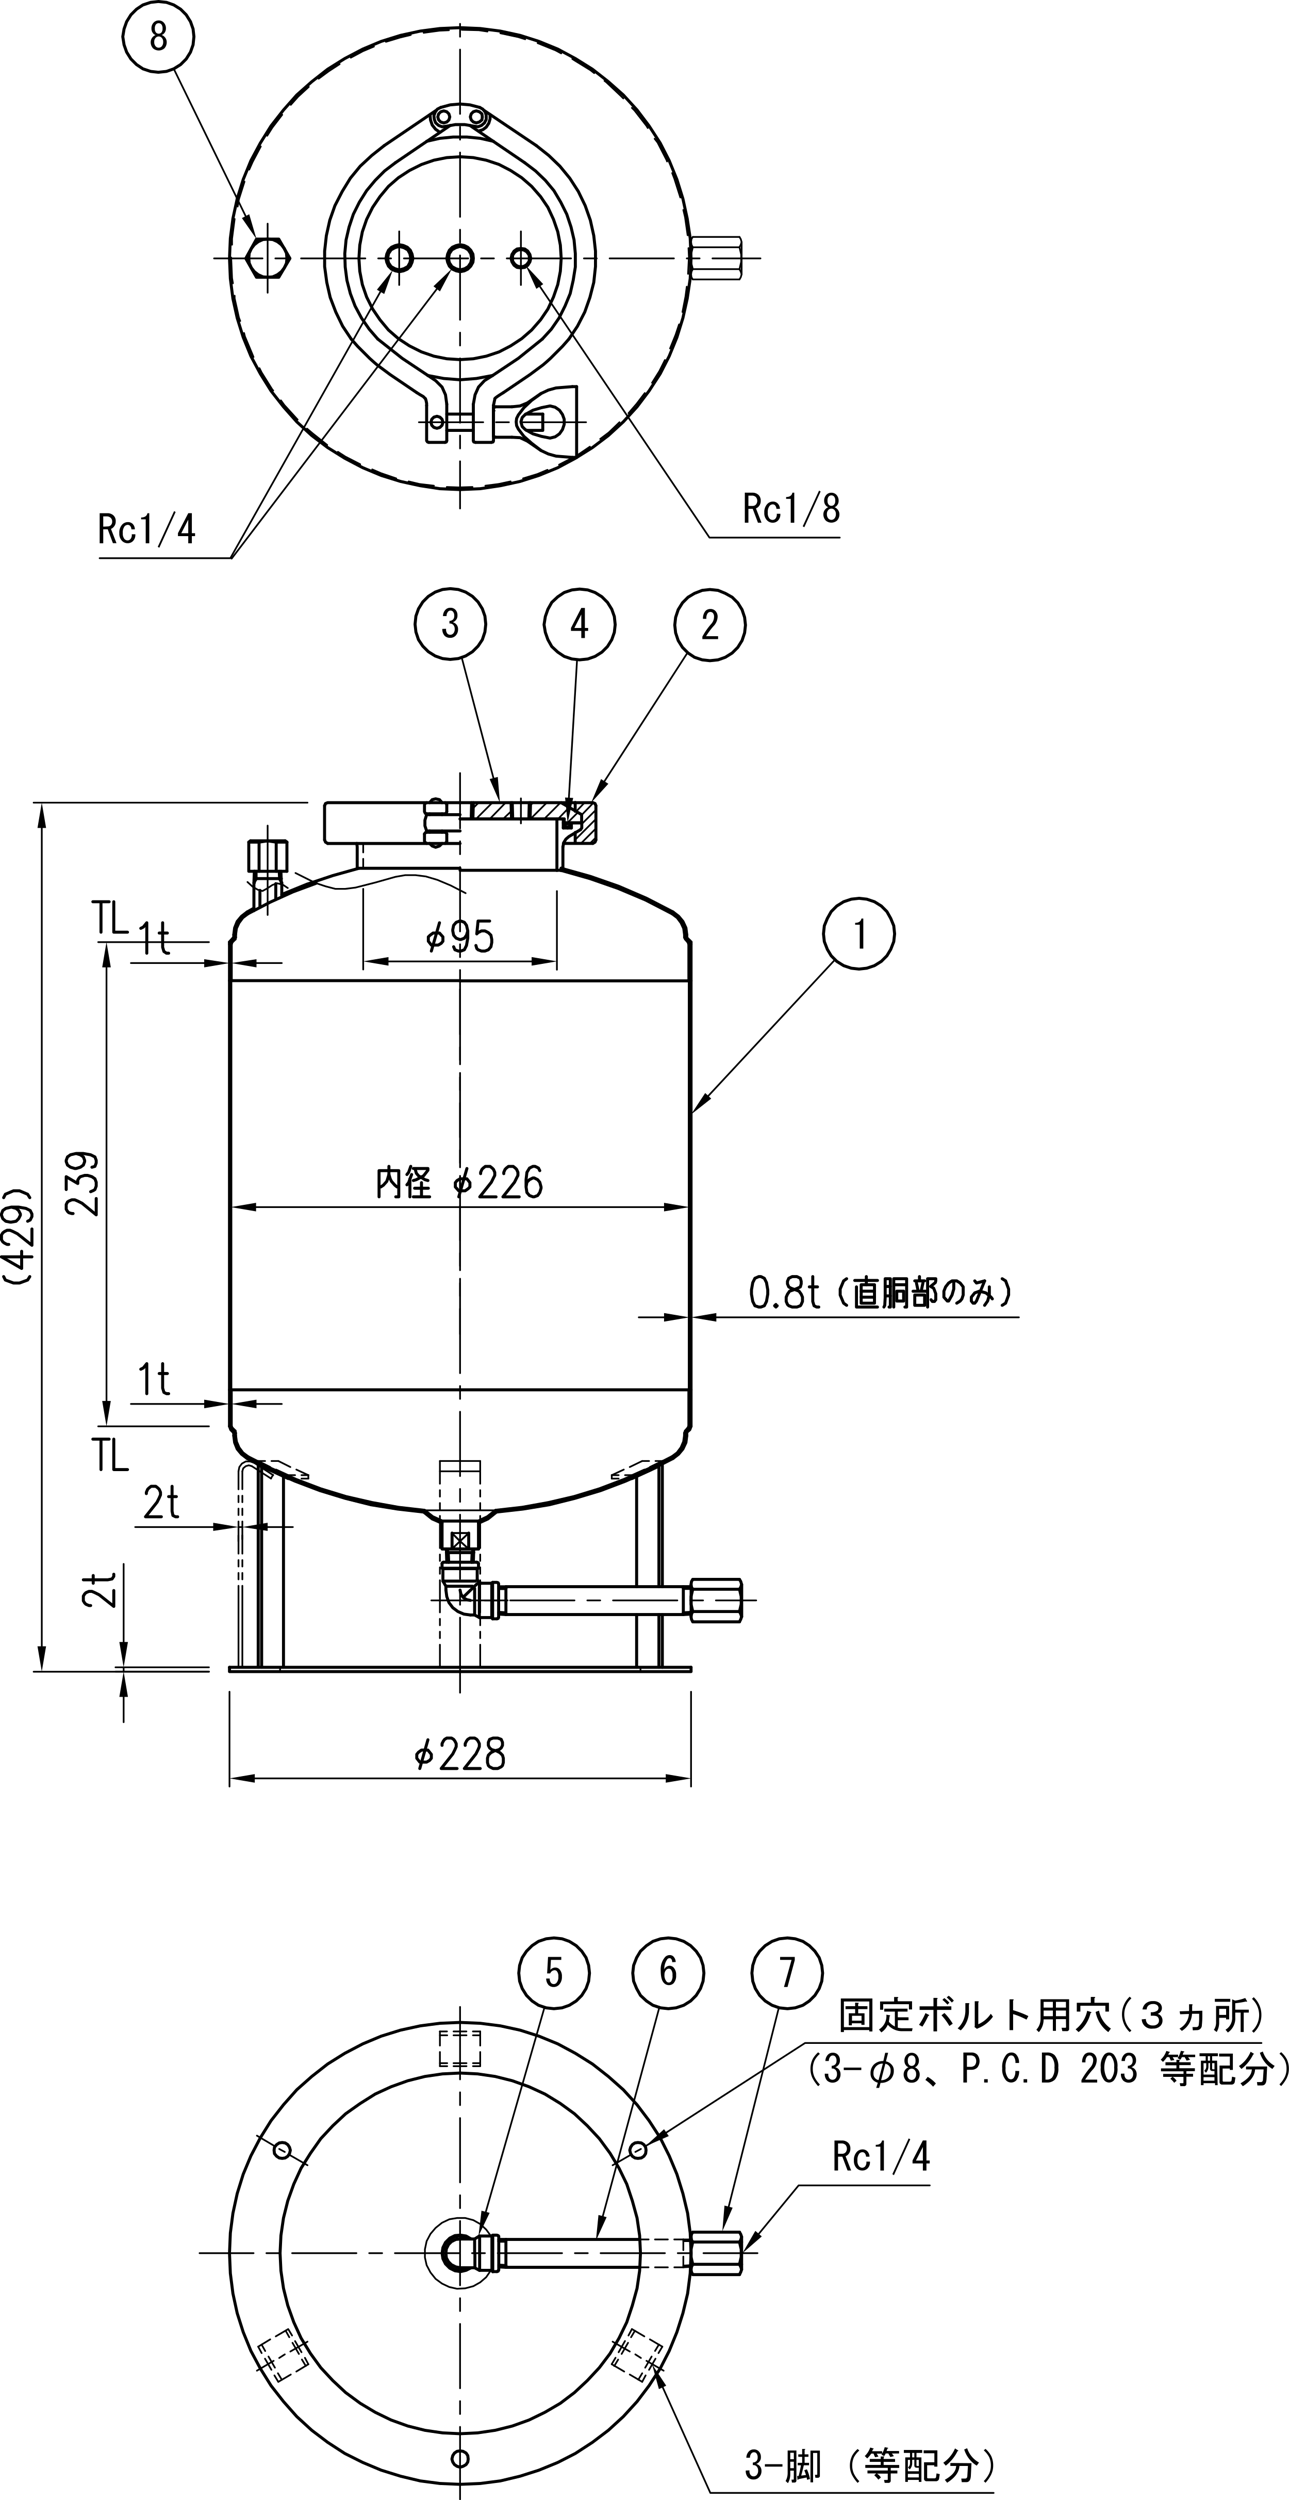 <?xml version="1.0" encoding="UTF-8"?> <svg xmlns="http://www.w3.org/2000/svg" xmlns:xlink="http://www.w3.org/1999/xlink" viewBox="0 0 360.93 699.54"><defs><style>.cls-1,.cls-3,.cls-4,.cls-6,.cls-9{fill:none;}.cls-2{fill-rule:evenodd;}.cls-3,.cls-4,.cls-6,.cls-9{stroke:#000;stroke-linecap:round;stroke-linejoin:round;}.cls-3{stroke-width:0.48px;}.cls-4{stroke-width:0.84px;}.cls-5{clip-path:url(#clip-path);}.cls-6{stroke-width:0.48px;}.cls-7{clip-path:url(#clip-path-2);}.cls-8{clip-path:url(#clip-path-3);}.cls-9{stroke-width:0.84px;}.cls-10{clip-path:url(#clip-path-4);}.cls-11{clip-path:url(#clip-path-5);}.cls-12{clip-path:url(#clip-path-6);}.cls-13{clip-path:url(#clip-path-7);}.cls-14{clip-path:url(#clip-path-8);}.cls-15{clip-path:url(#clip-path-9);}.cls-16{clip-path:url(#clip-path-10);}.cls-17{clip-path:url(#clip-path-11);}.cls-18{clip-path:url(#clip-path-12);}.cls-19{clip-path:url(#clip-path-13);}.cls-20{clip-path:url(#clip-path-14);}.cls-21{clip-path:url(#clip-path-15);}.cls-22{clip-path:url(#clip-path-16);}.cls-23{clip-path:url(#clip-path-17);}.cls-24{clip-path:url(#clip-path-18);}.cls-25{clip-path:url(#clip-path-19);}.cls-26{clip-path:url(#clip-path-20);}</style><clipPath id="clip-path"><rect class="cls-1" x="128.34" y="561.06" width="0.96" height="114.84"></rect></clipPath><clipPath id="clip-path-2"><rect class="cls-1" x="128.34" y="6.18" width="0.96" height="136.56"></rect></clipPath><clipPath id="clip-path-3"><rect class="cls-1" x="119.82" y="115.62" width="5.04" height="5.04"></rect></clipPath><clipPath id="clip-path-4"><rect class="cls-1" x="121.74" y="30.18" width="5.04" height="5.04"></rect></clipPath><clipPath id="clip-path-5"><rect class="cls-1" x="209.7" y="541.38" width="21.48" height="21.48"></rect></clipPath><clipPath id="clip-path-6"><rect class="cls-1" x="137.94" y="406.74" width="51.12" height="16.68"></rect></clipPath><clipPath id="clip-path-7"><rect class="cls-1" x="127.98" y="242.1" width="66.36" height="33.12"></rect></clipPath><clipPath id="clip-path-8"><rect class="cls-1" x="66.3" y="408.78" width="10.68" height="58.2"></rect></clipPath><clipPath id="clip-path-9"><rect class="cls-1" x="67.38" y="411.18" width="9.6" height="31.2"></rect></clipPath><clipPath id="clip-path-10"><rect class="cls-1" x="68.58" y="406.74" width="51.12" height="16.68"></rect></clipPath><clipPath id="clip-path-11"><rect class="cls-1" x="85.86" y="412.26" width="37.8" height="54.72"></rect></clipPath><clipPath id="clip-path-12"><rect class="cls-1" x="133.98" y="416.46" width="0.96" height="50.52"></rect></clipPath><clipPath id="clip-path-13"><rect class="cls-1" x="157.38" y="229.38" width="3" height="3.12"></rect></clipPath><clipPath id="clip-path-14"><rect class="cls-1" x="133.5" y="325.5" width="6.24" height="10.2"></rect></clipPath><clipPath id="clip-path-15"><rect class="cls-1" x="139.98" y="325.5" width="6.24" height="10.2"></rect></clipPath><clipPath id="clip-path-16"><rect class="cls-1" x="119.1" y="260.22" width="5.76" height="5.04"></rect></clipPath><clipPath id="clip-path-17"><rect class="cls-1" x="209.58" y="356.34" width="6.24" height="10.2"></rect></clipPath><clipPath id="clip-path-18"><rect class="cls-1" x="122.7" y="485.46" width="6.12" height="10.2"></rect></clipPath><clipPath id="clip-path-19"><rect class="cls-1" x="129.18" y="485.46" width="6.12" height="10.2"></rect></clipPath><clipPath id="clip-path-20"><rect class="cls-1" x="17.7" y="328.02" width="10.08" height="6.24"></rect></clipPath></defs><g id="レイヤー_2" data-name="レイヤー 2"><g id="レイヤー_1-2" data-name="レイヤー 1"><polyline class="cls-2" points="184.5 668.46 182.58 661.5 186.54 667.5"></polyline><polyline class="cls-3" points="185.58 667.98 198.9 697.5 278.22 697.5"></polyline><polyline class="cls-2" points="187.26 597.66 180.66 600.54 185.94 595.74"></polyline><polyline class="cls-3" points="186.54 596.7 225.42 571.62 353.22 571.62"></polyline><polygon class="cls-4" points="193.5 630.42 193.26 624.78 192.54 619.26 191.22 613.74 189.54 608.34 187.38 603.18 184.86 598.14 181.74 593.34 178.38 588.9 174.54 584.7 170.34 580.98 165.9 577.5 161.1 574.5 156.18 571.86 150.9 569.7 145.62 568.02 140.1 566.82 134.46 566.1 128.82 565.86 123.18 566.1 117.66 566.82 112.14 568.02 106.74 569.7 101.58 571.86 96.54 574.5 91.74 577.5 87.3 580.98 83.1 584.7 79.38 588.9 75.9 593.34 72.9 598.14 70.26 603.18 68.1 608.34 66.42 613.74 65.22 619.26 64.5 624.78 64.26 630.42 64.5 636.06 65.22 641.7 66.42 647.22 68.1 652.5 70.26 657.78 72.9 662.7 75.9 667.5 79.38 671.94 83.1 676.14 87.3 679.98 91.74 683.34 96.54 686.46 101.58 688.98 106.74 691.14 112.14 692.82 117.66 694.14 123.18 694.86 128.82 695.1 134.46 694.86 140.1 694.14 145.62 692.82 150.9 691.14 156.18 688.98 161.1 686.46 165.9 683.34 170.34 679.98 174.54 676.14 178.38 671.94 181.74 667.5 184.86 662.7 187.38 657.78 189.54 652.5 191.22 647.22 192.54 641.7 193.26 636.06 193.5 630.42"></polygon><path class="cls-3" d="M189.78,630.42h3.6m-25.2,0h18m-25.2,0h3.6m-25.2,0h18m-25.2,0h3.6m-25.2,0h18m-25.2,0H107m-25.2,0h18m-25.2,0h3.6m-22.32,0H71"></path><line class="cls-3" x1="196.98" y1="630.42" x2="212.1" y2="630.42"></line><path class="cls-3" d="M183.42,634.38H187m-7.92,0h2.52"></path><line class="cls-3" x1="188.82" y1="634.38" x2="191.34" y2="634.38"></line><path class="cls-3" d="M187,626.58h-3.6m7.92,0h-2.52"></path><line class="cls-3" x1="181.62" y1="626.58" x2="179.1" y2="626.58"></line><polygon class="cls-4" points="197.1 552.06 196.86 549.9 196.14 547.74 194.94 545.94 193.38 544.38 191.46 543.18 189.3 542.46 187.14 542.22 184.98 542.46 182.82 543.18 181.02 544.38 179.34 545.94 178.26 547.74 177.42 549.9 177.18 552.06 177.42 554.34 178.26 556.38 179.34 558.3 181.02 559.86 182.82 561.06 184.98 561.78 187.14 562.02 189.3 561.78 191.46 561.06 193.38 559.86 194.94 558.3 196.14 556.38 196.86 554.34 197.1 552.06"></polygon><path d="M188.21,549a1.28,1.28,0,0,0-.3-.94.57.57,0,0,0-.43-.18.83.83,0,0,0-.6.26A4.74,4.74,0,0,0,186,551a1.73,1.73,0,0,1,1.47-1,1.58,1.58,0,0,1,1.16.52,2.87,2.87,0,0,1,.69,2.11,3.13,3.13,0,0,1-.73,2.29,1.89,1.89,0,0,1-2.67-.09c-.61-.6-.91-1.77-.91-3.49a5.18,5.18,0,0,1,1.25-3.8,1.79,1.79,0,0,1,1.29-.52,1.4,1.4,0,0,1,1,.39,2.27,2.27,0,0,1,.65,1.55Zm-.94,1.82a1,1,0,0,0-.69.3,1.83,1.83,0,0,0-.52,1.38,2.67,2.67,0,0,0,.6,1.94.85.85,0,0,0,.61.26.87.87,0,0,0,.64-.31,2.55,2.55,0,0,0,.39-1.72,2.26,2.26,0,0,0-.43-1.6.82.82,0,0,0-.6-.25Z"></path><path class="cls-3" d="M192.3,72.3h3.6m-25.2,0h18m-25.2,0h3.6m-25.2,0h18m-25.2,0h3.6m-25.2,0h18m-25.2,0h3.6m-25.2,0h18m-25.2,0h3.6m-20.76,0H73.5"></path><line class="cls-3" x1="199.5" y1="72.3" x2="212.94" y2="72.3"></line><line class="cls-3" x1="161.46" y1="127.5" x2="165.18" y2="124.98"></line><polyline class="cls-3" points="168.06 122.82 170.46 121.02 173.46 118.14"></polyline><polyline class="cls-3" points="175.98 115.62 178.26 112.98 180.54 109.98"></polyline><polyline class="cls-3" points="182.58 107.1 184.62 103.86 186.18 100.74"></polyline><polyline class="cls-3" points="187.62 97.5 189.18 93.66 190.14 90.78"></polyline><polyline class="cls-3" points="191.1 87.3 191.94 82.98 192.3 80.22"></polyline><polyline class="cls-3" points="192.66 76.62 192.9 71.82 192.78 69.42"></polyline><polyline class="cls-3" points="192.54 65.82 191.82 60.78 191.34 58.74"></polyline><polyline class="cls-3" points="190.5 55.26 188.82 49.98 188.22 48.42"></polyline><polyline class="cls-3" points="186.78 45.18 186.66 44.82 184.14 39.9 183.3 38.82"></polyline><polyline class="cls-3" points="181.38 35.82 181.02 35.22 177.66 30.9 176.94 30.18"></polyline><polyline class="cls-3" points="174.54 27.54 173.82 26.82 169.74 22.98 169.26 22.62"></polyline><polyline class="cls-3" points="166.38 20.46 165.3 19.62 160.62 16.74 160.26 16.5"></polyline><polyline class="cls-3" points="157.14 14.94 155.58 14.1 150.54 12.06"></polyline><polyline class="cls-3" points="147.06 10.98 145.14 10.38 140.1 9.3"></polyline><polyline class="cls-3" points="136.5 8.82 134.1 8.46 129.3 8.34"></polyline><polyline class="cls-3" points="125.7 8.46 123.06 8.58 118.62 9.18"></polyline><polyline class="cls-3" points="115.02 9.78 112.02 10.5 108.06 11.7"></polyline><polyline class="cls-3" points="104.7 13.02 101.58 14.34 98.22 16.14"></polyline><polyline class="cls-3" points="95.1 17.94 91.98 19.98 89.22 22.02"></polyline><polyline class="cls-3" points="86.46 24.3 83.46 27.06 81.42 29.34"></polyline><polyline class="cls-3" points="79.02 32.1 76.26 35.7 74.82 37.98"></polyline><polyline class="cls-3" points="73.02 40.98 70.74 45.3 69.78 47.46"></polyline><polyline class="cls-3" points="68.46 50.82 66.9 55.74 66.54 57.78"></polyline><polyline class="cls-3" points="65.7 61.26 64.98 66.78 64.98 68.46"></polyline><polyline class="cls-3" points="64.74 72.06 64.74 72.3 64.98 77.82 65.22 79.26"></polyline><polyline class="cls-3" points="65.7 82.74 65.7 83.46 66.9 88.86 67.26 89.82"></polyline><polyline class="cls-3" points="68.34 93.18 68.58 94.14 70.74 99.3 70.98 99.9"></polyline><polyline class="cls-3" points="72.66 103.02 73.26 104.22 76.26 109.02 76.5 109.26"></polyline><polyline class="cls-3" points="78.66 112.02 79.62 113.34 83.34 117.42"></polyline><polyline class="cls-3" points="85.98 119.94 87.54 121.26 91.62 124.5"></polyline><polyline class="cls-3" points="94.62 126.42 96.66 127.74 100.86 129.9"></polyline><polyline class="cls-3" points="104.22 131.34 106.74 132.42 110.94 133.86"></polyline><polyline class="cls-3" points="114.42 134.7 117.42 135.42 121.5 135.9"></polyline><polyline class="cls-3" points="125.1 136.26 128.58 136.38 132.3 136.26"></polyline><polyline class="cls-3" points="135.9 135.9 139.62 135.42 142.98 134.7"></polyline><polyline class="cls-3" points="146.46 133.86 150.42 132.66 153.3 131.46"></polyline><line class="cls-3" x1="156.54" y1="130.02" x2="160.5" y2="127.98"></line><polyline class="cls-4" points="128.82 136.98 134.46 136.74 140.1 135.9 145.62 134.7 150.9 133.02 156.18 130.86 161.1 128.22 165.9 125.22 170.34 121.86 174.54 118.02 178.38 113.82 181.74 109.38 184.86 104.58 187.38 99.66 189.54 94.38 191.22 88.98 192.42 83.58 193.26 77.94 193.5 72.3 193.26 66.66 192.42 61.14 191.22 55.62 189.54 50.22 187.38 44.94 184.86 40.02 181.74 35.22 178.38 30.78 174.54 26.58 170.34 22.86 165.9 19.38 161.1 16.38 156.18 13.74 150.9 11.58 145.62 9.9 140.1 8.7 134.46 7.98 128.82 7.74"></polyline><polyline class="cls-2" points="150.18 80.82 147.18 74.22 152.1 79.5"></polyline><polyline class="cls-3" points="151.14 80.1 198.66 150.42 235.14 150.42"></polyline><g class="cls-5"><path class="cls-6" d="M128.82,671.82v3.6m0-25.2v18m0-25.2v3.6m0-25.2v18m0-25.2v3.6m0-25.2v18m0-25.2V589m0-27.48v20.28"></path></g><line class="cls-3" x1="128.82" y1="679.02" x2="128.82" y2="699.3"></line><polyline class="cls-2" points="134.82 618.54 133.98 625.62 137.1 619.14"></polyline><line class="cls-3" x1="136.02" y1="618.9" x2="152.46" y2="561.66"></line><polygon class="cls-4" points="179.34 630.42 179.1 625.5 178.38 620.58 177.06 615.78 175.5 611.1 173.34 606.66 170.82 602.46 167.82 598.38 164.46 594.78 160.86 591.42 156.9 588.54 152.58 585.9 148.14 583.86 143.46 582.18 138.66 580.98 133.74 580.26 128.82 580.02 123.9 580.26 118.98 580.98 114.18 582.18 109.5 583.86 105.06 585.9 100.86 588.54 96.78 591.42 93.18 594.78 89.82 598.38 86.94 602.46 84.3 606.66 82.26 611.1 80.58 615.78 79.38 620.58 78.66 625.5 78.42 630.42 78.66 635.34 79.38 640.26 80.58 645.06 82.26 649.74 84.3 654.18 86.94 658.5 89.82 662.46 93.18 666.06 96.78 669.42 100.86 672.42 105.06 674.94 109.5 677.1 114.18 678.78 118.98 679.98 123.9 680.7 128.82 680.94 133.74 680.7 138.66 679.98 143.46 678.78 148.14 677.1 152.58 674.94 156.9 672.42 160.86 669.42 164.46 666.06 167.82 662.46 170.82 658.5 173.34 654.18 175.5 649.74 177.06 645.06 178.38 640.26 179.1 635.34 179.34 630.42"></polygon><polyline class="cls-2" points="167.58 619.74 166.86 626.94 169.86 620.34"></polyline><line class="cls-3" x1="168.78" y1="620.1" x2="184.62" y2="561.66"></line><path class="cls-4" d="M179.1,626.58H141.66m0,7.8H179.1"></path><polygon class="cls-4" points="131.1 688.02 130.98 687.06 130.5 686.34 129.66 685.86 128.82 685.74 127.98 685.86 127.26 686.34 126.78 687.06 126.54 688.02 126.78 688.86 127.26 689.58 127.98 690.06 128.82 690.3 129.66 690.06 130.5 689.58 130.98 688.86 131.1 688.02"></polygon><polyline class="cls-3" points="137.46 625.62 136.14 623.82 134.46 622.26 132.54 621.18 130.26 620.58 127.98 620.58 125.82 620.94 123.78 621.9 121.98 623.34 120.54 625.02 119.46 627.06 118.98 629.34 118.98 631.62 119.46 633.78 120.54 635.82 121.98 637.62 123.78 638.94 125.82 639.9 127.98 640.38 130.26 640.26 132.54 639.66 134.46 638.58 136.14 637.14 137.46 635.22"></polyline><line class="cls-4" x1="128.82" y1="634.5" x2="132.9" y2="634.5"></line><polyline class="cls-4" points="132.9 626.46 128.82 626.46 127.62 626.58 126.42 627.18 125.58 628.02 124.98 629.22 124.86 630.42 124.98 631.74 125.58 632.82 126.42 633.66 127.62 634.26 128.82 634.5"></polyline><polyline class="cls-4" points="131.94 626.46 130.5 625.62 128.94 625.38 127.38 625.5 125.94 626.22 124.74 627.42 124.02 628.86 123.78 630.42 124.02 631.98 124.74 633.42 125.94 634.62 127.38 635.34 128.94 635.58 130.5 635.22 131.94 634.5"></polyline><polyline class="cls-4" points="131.46 626.46 130.14 625.86 128.7 625.62 127.26 625.86 125.94 626.58 124.86 627.66 124.26 628.98 124.02 630.42 124.26 631.86 124.86 633.18 125.94 634.26 127.26 634.98 128.7 635.22 130.14 635.1 131.46 634.5"></polyline><path class="cls-4" d="M141.66,626.58v7.8m-2-8.64v9.36m-1.92.12v-9.6m.24,10v-10.2m-5,9.12v-4.08m1.32,4.8v-9.6"></path><polyline class="cls-4" points="137.7 635.22 134.22 635.22 132.9 634.5"></polyline><polyline class="cls-4" points="139.14 635.58 139.5 635.46 139.62 635.1"></polyline><polyline class="cls-4" points="137.7 635.22 137.94 635.58 139.14 635.58"></polyline><path class="cls-4" d="M134.22,625.62h3.48m4,8.76-2-.12m2-.36-2-.12"></path><polyline class="cls-4" points="132.9 630.42 132.9 626.46 134.22 625.62"></polyline><polyline class="cls-4" points="139.62 625.74 139.5 625.5 139.14 625.38 137.94 625.38 137.7 625.62"></polyline><path class="cls-4" d="M141.66,627.06h-2m2-.48h-2"></path><path class="cls-3" d="M79.74,602.1l-1.56-.84m7.92,4.56-4.8-2.76"></path><line class="cls-3" x1="76.62" y1="600.3" x2="71.94" y2="597.54"></line><polygon class="cls-4" points="81.3 601.62 81.06 600.78 80.58 600.06 79.86 599.58 79.02 599.46 78.18 599.58 77.46 600.06 76.86 600.78 76.74 601.62 76.86 602.58 77.46 603.3 78.18 603.78 79.02 603.9 79.86 603.78 80.58 603.3 81.06 602.58 81.3 601.62"></polygon><polygon class="cls-4" points="165.06 552.06 164.82 549.9 164.1 547.74 162.9 545.94 161.34 544.38 159.42 543.18 157.38 542.46 155.1 542.22 152.94 542.46 150.78 543.18 148.98 544.38 147.42 545.94 146.22 547.74 145.5 549.9 145.26 552.06 145.5 554.34 146.22 556.38 147.42 558.3 148.98 559.86 150.78 561.06 152.94 561.78 155.1 562.02 157.38 561.78 159.42 561.06 161.34 559.86 162.9 558.3 164.1 556.38 164.82 554.34 165.06 552.06"></polygon><path d="M153.93,553.58a1.75,1.75,0,0,0,.43,1.29,1,1,0,0,0,.73.26,1,1,0,0,0,.74-.35,2.39,2.39,0,0,0,.51-1.72,2.14,2.14,0,0,0-.43-1.55.79.79,0,0,0-.6-.26,1.41,1.41,0,0,0-1.25.9h-.86l.26-4.61h3.7v.82h-2.89l-.17,2.8a1.82,1.82,0,0,1,1.43-.65,1.53,1.53,0,0,1,1.12.48,2.81,2.81,0,0,1,.69,2.07,3.09,3.09,0,0,1-.82,2.28,2,2,0,0,1-1.47.61,1.94,1.94,0,0,1-1.42-.52,2.66,2.66,0,0,1-.69-1.85Z"></path><polygon class="cls-4" points="180.9 601.62 180.78 600.78 180.3 600.06 179.58 599.58 178.62 599.46 177.78 599.58 177.06 600.06 176.58 600.78 176.34 601.62 176.58 602.58 177.06 603.3 177.78 603.78 178.62 603.9 179.58 603.78 180.3 603.3 180.78 602.58 180.9 601.62"></polygon><path class="cls-3" d="M177.9,602.1l1.56-.84m-7.92,4.56,4.8-2.76"></path><line class="cls-3" x1="181.02" y1="600.3" x2="185.82" y2="597.54"></line><polyline class="cls-4" points="128.82 7.74 123.18 7.98 117.66 8.7 112.14 9.9 106.74 11.58 101.58 13.74 96.54 16.38 91.74 19.38 87.3 22.86 83.1 26.58 79.38 30.78 75.9 35.22 72.9 40.02 70.26 44.94 68.1 50.22 66.42 55.62 65.22 61.14 64.5 66.66 64.26 72.3 64.5 77.94 65.22 83.58 66.42 88.98 68.1 94.38 70.26 99.66 72.9 104.58 75.9 109.38 79.38 113.82 83.1 118.02 87.3 121.86 91.74 125.22 96.54 128.22 101.58 130.86 106.74 133.02 112.14 134.7 117.66 135.9 123.18 136.74 128.82 136.98"></polyline><g class="cls-7"><path class="cls-6" d="M128.82,10.27V6.67m0,25.2v-18m0,25.2v-3.6m0,25.2v-18m0,25.2v-3.6m0,25.2v-18m0,25.2v-3.6m0,25.2v-18m0,25.2v-3.6m0,20.4v-13.2"></path></g><polygon class="cls-4" points="157.14 72.3 156.9 68.58 156.18 64.86 154.98 61.38 153.42 58.02 151.38 55.02 148.86 52.14 146.1 49.74 142.98 47.7 139.74 46.02 136.14 44.82 132.54 44.1 128.82 43.86 125.1 44.1 121.5 44.82 118.02 46.02 114.66 47.7 111.54 49.74 108.78 52.14 106.38 55.02 104.34 58.02 102.66 61.38 101.46 64.86 100.74 68.58 100.5 72.3 100.74 75.9 101.46 79.62 102.66 83.1 104.34 86.46 106.38 89.46 108.78 92.34 111.54 94.74 114.66 96.78 118.02 98.46 121.5 99.66 125.1 100.38 128.82 100.62 132.54 100.38 136.14 99.66 139.74 98.46 142.98 96.78 146.1 94.74 148.86 92.34 151.38 89.46 153.42 86.46 154.98 83.1 156.18 79.62 156.9 75.9 157.14 72.3"></polygon><polyline class="cls-4" points="107.58 40.74 104.1 43.5 100.86 46.5 98.1 49.86 95.82 53.58 93.78 57.54 92.34 61.62 91.38 65.94 90.9 70.26 90.9 74.58 91.5 79.02 92.46 83.22 94.02 87.3 95.94 91.26 98.34 94.86"></polyline><polyline class="cls-4" points="110.7 45.54 107.7 47.82 105.06 50.46 102.66 53.34 100.62 56.58 98.94 59.94 97.74 63.54 96.9 67.14 96.54 70.98 96.66 74.7 97.14 78.42 98.1 82.14 99.42 85.62 101.22 88.98 103.38 92.1 105.78 94.86"></polyline><polyline class="cls-4" points="159.3 94.86 161.7 91.26 163.74 87.3 165.18 83.22 166.26 79.02 166.74 74.58 166.74 70.26 166.26 65.94 165.3 61.62 163.86 57.54 161.94 53.58 159.54 49.86 156.78 46.5 153.66 43.5 150.18 40.74"></polyline><polyline class="cls-4" points="151.86 94.86 154.38 92.1 156.54 88.98 158.22 85.62 159.66 82.14 160.5 78.42 161.1 74.7 161.1 70.98 160.74 67.14 159.9 63.54 158.7 59.94 157.02 56.58 155.1 53.34 152.7 50.46 149.94 47.82 146.94 45.54"></polyline><polyline class="cls-2" points="105.54 81.06 109.98 75.54 107.58 82.26"></polyline><polyline class="cls-3" points="106.5 81.66 64.5 156.18 27.9 156.18"></polyline><polyline class="cls-2" points="121.38 80.1 126.54 75.18 123.18 81.54"></polyline><line class="cls-3" x1="122.34" y1="80.82" x2="64.86" y2="156.3"></line><path d="M30.07,143.59a2.4,2.4,0,0,1,1.77.69,2.11,2.11,0,0,1,.56,1.59,2.16,2.16,0,0,1-.56,1.55,1.79,1.79,0,0,1-.77.56l1.55,4h-1l-1.46-3.89H28.91V152h-1v-8.41Zm.09,3.7a1.23,1.23,0,0,0,.91-.38,1.42,1.42,0,0,0,.34-1,1.39,1.39,0,0,0-.39-1,1.54,1.54,0,0,0-1.16-.43h-.95v2.88Zm6.64.82a1.62,1.62,0,0,0-.39-1,.87.87,0,0,0-.64-.26,1.2,1.2,0,0,0-.87.39,2.79,2.79,0,0,0-.51,1.94,2.31,2.31,0,0,0,.47,1.64,1.2,1.2,0,0,0,.86.39,1.08,1.08,0,0,0,.78-.35,1.74,1.74,0,0,0,.39-1.38h1a2.43,2.43,0,0,1-.65,1.9,2.05,2.05,0,0,1-1.51.61,2.18,2.18,0,0,1-1.59-.69,2.87,2.87,0,0,1-.73-2.12,3.28,3.28,0,0,1,.81-2.41,2.15,2.15,0,0,1,1.56-.69,1.9,1.9,0,0,1,1.38.51,2.23,2.23,0,0,1,.6,1.51Zm4,3.89v-6.69H39.52v-.52c1,0,1.59-.4,1.77-1.2h.51V152Zm3.37,1L48.75,143l.43.26-4.57,10Zm8.54-1v-2H49.83v-.82l2.89-5.6h1v5.6h.9V150h-.9v2Zm0-2.81V145.4l-1.95,3.79Z"></path><path class="cls-4" d="M138.78,122.34h4.56m-4.56-8.52h4.56"></path><polyline class="cls-4" points="159.3 94.86 157.5 96.9 156.06 98.34 154.98 99.42 154.14 100.26 152.94 101.34 152.1 102.06 148.38 104.82 140.94 109.86"></polyline><polyline class="cls-4" points="151.86 94.86 145.14 100.26 137.94 105.06"></polyline><path class="cls-3" d="M138.9,118.14h3.6m-25.2,0h18"></path><line class="cls-3" x1="146.1" y1="118.14" x2="164.1" y2="118.14"></line><polyline class="cls-4" points="119.82 105.06 124.26 105.9 128.82 106.26 133.38 105.9 137.94 105.06"></polyline><line class="cls-4" x1="120.06" y1="123.78" x2="124.62" y2="123.78"></line><polyline class="cls-4" points="119.82 105.06 121.98 106.5 123.78 108.3 124.74 110.46 125.1 113.1"></polyline><polyline class="cls-4" points="119.46 113.46 119.46 123.3 119.7 123.66 120.06 123.78"></polyline><polyline class="cls-4" points="98.34 94.86 100.14 96.9 101.58 98.34 102.66 99.42 103.5 100.26 104.7 101.34 105.54 102.06 109.26 104.82 116.7 109.86"></polyline><polyline class="cls-4" points="105.78 94.86 112.62 100.26 119.82 105.06"></polyline><polyline class="cls-4" points="119.1 111.54 119.22 111.78 119.34 112.26 119.46 112.86 119.46 113.34 119.46 113.46"></polyline><polyline class="cls-4" points="116.7 109.86 117.66 110.46 118.5 110.94 118.86 111.3 119.1 111.54"></polyline><path class="cls-4" d="M138.18,113.46v9.84m-5.64-10.2v10.2m-7.44,0V113.1m13.08,9,.6.24"></path><polyline class="cls-4" points="124.62 123.78 124.98 123.66 125.1 123.3"></polyline><line class="cls-4" x1="133.14" y1="123.78" x2="137.58" y2="123.78"></line><polyline class="cls-4" points="132.54 123.3 132.66 123.66 133.14 123.78"></polyline><polyline class="cls-4" points="137.58 123.78 138.06 123.66 138.18 123.3"></polyline><path class="cls-4" d="M125.1,120.42h7.44m-7.44-4.56h7.44"></path><g class="cls-8"><polygon class="cls-9" points="124.02 118.15 123.78 117.31 123.18 116.71 122.34 116.47 121.5 116.71 120.9 117.31 120.66 118.15 120.9 118.99 121.5 119.59 122.34 119.83 123.18 119.59 123.78 118.99 124.02 118.15"></polygon></g><polyline class="cls-4" points="137.94 105.06 135.66 106.5 133.98 108.3 133.02 110.46 132.54 113.1"></polyline><path class="cls-4" d="M138.18,114.9h.12m.48-1.08-.6.24m0,.84v6.24"></path><polyline class="cls-4" points="140.94 109.86 139.98 110.46 139.26 110.94 138.78 111.3 138.54 111.54 138.54 111.78 138.42 112.26 138.3 112.86 138.18 113.34 138.18 113.46"></polyline><path class="cls-4" d="M161.46,108.18V128m-23.28-5.88v-8"></path><polygon class="cls-4" points="154.02 122.58 155.46 122.22 156.66 121.38 157.5 120.18 157.98 118.74 157.98 117.3 157.5 115.98 156.66 114.78 155.46 113.94 154.02 113.58 151.62 114.06 149.22 114.78 147.06 115.98 146.22 116.82 145.86 118.02 146.22 119.34 147.06 120.18 149.22 121.38 151.62 122.1 154.02 122.58"></polygon><polyline class="cls-4" points="151.5 110.1 148.86 112.02 146.7 114.06 145.14 116.1 144.66 117.06 144.54 118.02 144.66 119.1 145.14 120.06 146.7 122.1 148.86 124.02 151.5 126.06"></polyline><polyline class="cls-4" points="160.26 127.98 155.7 127.62 153.54 127.02 151.5 126.06 147.66 123.42 145.62 122.46 143.34 122.34"></polyline><line class="cls-4" x1="161.46" y1="127.98" x2="160.26" y2="127.98"></line><polyline class="cls-4" points="160.26 108.18 155.7 108.54 153.54 109.14 151.5 110.1 147.66 112.74 145.62 113.58 143.34 113.82"></polyline><line class="cls-4" x1="147.18" y1="115.86" x2="151.98" y2="115.86"></line><polyline class="cls-4" points="147.42 120.42 151.98 120.42 151.98 115.86"></polyline><line class="cls-4" x1="161.46" y1="108.18" x2="160.26" y2="108.18"></line><polyline class="cls-2" points="69.78 59.94 71.82 66.9 67.74 61.02"></polyline><line class="cls-3" x1="68.82" y1="60.54" x2="48.66" y2="19.26"></line><polygon class="cls-4" points="54.3 10.26 54.06 8.1 53.34 6.06 52.14 4.14 50.58 2.58 48.66 1.38 46.62 0.66 44.34 0.42 42.18 0.66 40.02 1.38 38.22 2.58 36.66 4.14 35.46 6.06 34.74 8.1 34.38 10.26 34.74 12.54 35.46 14.58 36.66 16.5 38.22 18.06 40.02 19.26 42.18 19.98 44.34 20.22 46.62 19.98 48.66 19.26 50.58 18.06 52.14 16.5 53.34 14.58 54.06 12.54 54.3 10.26"></polygon><path d="M45.3,9.81a1.78,1.78,0,0,1,.69.43,2.06,2.06,0,0,1,.69,1.47A2.49,2.49,0,0,1,46,13.56a2.44,2.44,0,0,1-3.11,0,2.49,2.49,0,0,1-.69-1.85,2.06,2.06,0,0,1,.69-1.47,1.78,1.78,0,0,1,.69-.43A1.56,1.56,0,0,1,43,9.47,2,2,0,0,1,42.41,8V8a2.28,2.28,0,0,1,.65-1.72,1.84,1.84,0,0,1,1.38-.56,1.87,1.87,0,0,1,1.38.56A2.32,2.32,0,0,1,46.46,8V8a2,2,0,0,1-.6,1.43,1.56,1.56,0,0,1-.56.34Zm-.86.39a1.12,1.12,0,0,0-.82.35,1.54,1.54,0,0,0-.43,1.16A1.72,1.72,0,0,0,43.62,13a1.12,1.12,0,0,0,.82.35,1.15,1.15,0,0,0,.82-.35,1.76,1.76,0,0,0,.43-1.29,1.58,1.58,0,0,0-.43-1.16,1.15,1.15,0,0,0-.82-.35Zm0-3.71a1,1,0,0,0-.74.3A1.7,1.7,0,0,0,43.36,8V8a1.56,1.56,0,0,0,.34,1.13,1.05,1.05,0,0,0,1.47,0A1.56,1.56,0,0,0,45.51,8V8a1.7,1.7,0,0,0-.34-1.21,1,1,0,0,0-.73-.3Z"></path><polygon class="cls-4" points="80.34 72.3 80.22 70.86 79.62 69.54 78.78 68.46 77.7 67.62 76.38 67.02 74.94 66.9 73.62 67.02 72.3 67.62 71.22 68.46 70.38 69.54 69.78 70.86 69.66 72.3 69.78 73.62 70.38 74.94 71.22 76.02 72.3 76.86 73.62 77.46 74.94 77.58 76.38 77.46 77.7 76.86 78.78 76.02 79.62 74.94 80.22 73.62 80.34 72.3"></polygon><polygon class="cls-4" points="78.06 66.9 81.18 72.3 78.06 77.58 71.82 77.58 68.82 72.3 71.82 66.9 78.06 66.9"></polygon><line class="cls-3" x1="74.94" y1="62.58" x2="74.94" y2="81.9"></line><path class="cls-4" d="M135.54,30.9l14.64,9.84m-18.6-5.64,15.36,10.44"></path><polygon class="cls-4" points="148.62 72.3 148.38 71.22 147.78 70.26 146.94 69.66 145.86 69.54 144.78 69.66 143.94 70.26 143.34 71.22 143.1 72.3 143.34 73.26 143.94 74.22 144.78 74.82 145.86 74.94 146.94 74.82 147.78 74.22 148.38 73.26 148.62 72.3"></polygon><polyline class="cls-4" points="138.18 39.54 134.46 38.7 130.74 38.34 126.9 38.34 123.18 38.7 119.46 39.54"></polyline><polyline class="cls-4" points="120.42 32.1 120.54 33.54 121.02 34.98 121.98 36.18 123.18 37.02"></polyline><path class="cls-4" d="M122.1,30.9l-14.52,9.84m18.48-5.64L110.7,45.54"></path><polygon class="cls-4" points="115.62 72.3 115.38 71.1 114.9 70.02 114.06 69.18 112.98 68.7 111.78 68.46 110.7 68.7 109.62 69.18 108.78 70.02 108.3 71.1 108.06 72.3 108.3 73.38 108.78 74.46 109.62 75.3 110.7 75.78 111.78 76.02 112.98 75.78 114.06 75.3 114.9 74.46 115.38 73.38 115.62 72.3"></polygon><line class="cls-3" x1="111.78" y1="79.74" x2="111.78" y2="64.74"></line><polygon class="cls-4" points="115.02 72.3 114.78 70.98 114.18 69.9 113.1 69.3 111.78 68.94 110.58 69.3 109.5 69.9 108.78 70.98 108.54 72.3 108.78 73.5 109.5 74.58 110.58 75.18 111.78 75.54 113.1 75.18 114.18 74.58 114.78 73.5 115.02 72.3"></polygon><polygon class="cls-4" points="132.06 72.3 131.82 70.98 131.1 69.9 130.14 69.3 128.82 68.94 127.62 69.3 126.54 69.9 125.82 70.98 125.58 72.3 125.82 73.5 126.54 74.58 127.62 75.18 128.82 75.54 130.14 75.18 131.1 74.58 131.82 73.5 132.06 72.3"></polygon><polygon class="cls-4" points="132.54 72.3 132.42 71.1 131.82 70.02 130.98 69.18 130.02 68.7 128.82 68.46 127.74 68.7 126.66 69.18 125.82 70.02 125.34 71.1 125.1 72.3 125.34 73.38 125.82 74.46 126.66 75.3 127.74 75.78 128.82 76.02 130.02 75.78 130.98 75.3 131.82 74.46 132.42 73.38 132.54 72.3"></polygon><polyline class="cls-4" points="134.34 30.06 131.58 29.34 128.82 29.1 126.06 29.34 123.42 30.06"></polyline><polyline class="cls-4" points="132.9 35.34 130.14 34.86 127.5 34.86 124.86 35.34"></polyline><g class="cls-10"><polygon class="cls-9" points="125.94 32.71 125.7 31.87 125.1 31.27 124.26 31.03 123.42 31.27 122.82 31.87 122.58 32.71 122.82 33.55 123.42 34.15 124.26 34.39 125.1 34.15 125.7 33.55 125.94 32.71"></polygon></g><polyline class="cls-4" points="123.42 30.06 122.46 30.54 121.86 31.38 121.5 32.34 121.62 33.42 121.98 34.38 122.82 35.1 123.78 35.46 124.86 35.34"></polyline><polyline class="cls-4" points="133.98 36.66 135.18 36.3 136.14 35.58 136.86 34.5 137.22 33.3 137.22 32.1"></polyline><polyline class="cls-4" points="132.9 35.34 133.86 35.46 134.82 35.1 135.66 34.38 136.14 33.42 136.14 32.34 135.9 31.38 135.18 30.54 134.34 30.06"></polyline><polygon class="cls-4" points="135.06 32.7 134.94 31.86 134.22 31.26 133.38 31.02 132.54 31.26 131.94 31.86 131.7 32.7 131.94 33.54 132.54 34.14 133.38 34.38 134.22 34.14 134.94 33.54 135.06 32.7"></polygon><line class="cls-3" x1="145.86" y1="79.74" x2="145.86" y2="64.74"></line><polygon class="cls-4" points="148.26 72.3 148.14 71.34 147.54 70.5 146.82 70.02 145.86 69.78 144.9 70.02 144.18 70.5 143.58 71.34 143.46 72.3 143.58 73.14 144.18 73.98 144.9 74.46 145.86 74.7 146.82 74.46 147.54 73.98 148.14 73.14 148.26 72.3"></polygon><polyline class="cls-2" points="213.3 625.74 207.9 630.42 211.5 624.18"></polyline><polyline class="cls-3" points="212.46 625.02 223.62 611.46 260.34 611.46"></polyline><polyline class="cls-2" points="202.86 617.1 202.26 624.3 205.14 617.7"></polyline><line class="cls-3" x1="204.06" y1="617.34" x2="218.1" y2="561.66"></line><path d="M209.86,691.19a1.76,1.76,0,0,0,.39,1.38,1.12,1.12,0,0,0,.82.3,1.15,1.15,0,0,0,.82-.39,1.78,1.78,0,0,0,.39-1.29,1.59,1.59,0,0,0-.48-1.17,1.27,1.27,0,0,0-1-.3V689a1.54,1.54,0,0,0,1-.39,1.42,1.42,0,0,0,.35-1,1.72,1.72,0,0,0-.39-1.25,1,1,0,0,0-1.29,0,1.91,1.91,0,0,0-.48,1.3h-1a2.6,2.6,0,0,1,.74-1.81,1.78,1.78,0,0,1,1.33-.52,1.83,1.83,0,0,1,1.38.52,2.12,2.12,0,0,1,.61,1.59,1.84,1.84,0,0,1-.48,1.38,2,2,0,0,1-.82.56,2.18,2.18,0,0,1,.87.48,2,2,0,0,1,.6,1.46,2.44,2.44,0,0,1-.69,1.81,2,2,0,0,1-1.51.61,2.1,2.1,0,0,1-1.55-.56,2.64,2.64,0,0,1-.65-1.94Zm9.23-1.73v.69h-4.91v-.69Zm3.19,1.81h-1v1a4.78,4.78,0,0,1-.65,2.5l-.65-.6a4.58,4.58,0,0,0,.57-2.24v-6.3H223V694a.54.54,0,0,1-.61.6h-.64l-.13-.82h.47c.12,0,.17,0,.17-.17Zm-1-5v1.81h1v-1.81Zm1,2.5h-1v1.81h1Zm.91,4,.43,0c.29-1.09.5-2.08.65-3h-.91v-.69h1.25v-1.68h-1.08v-.69h1.08v-1.51h.69c.23,0,.25.12,0,.26v1.25h1.07v.69h-1.07v1.68h1.25v.69h-1.47c-.23,1-.47,1.94-.73,2.89l1.33-.17c-.08-.29-.24-.73-.47-1.34l.73-.25a11.52,11.52,0,0,1,.86,2.71l-.81.22-.13-.65-2.33.48c0,.2-.1.24-.22.12Zm3.75-7.11h2.63v7a.53.53,0,0,1-.6.6h-.65l-.13-.82h.48a.15.15,0,0,0,.17-.17v-5.95h-1.17v8.23h-.73Zm11.6,1.55a7,7,0,0,1,1.6-2l.47.43a6.69,6.69,0,0,0-1.51,1.9,5.53,5.53,0,0,0-.47,2.37,5.3,5.3,0,0,0,.47,2.2,8.35,8.35,0,0,0,1.51,2.12l-.47.47a10.32,10.32,0,0,1-1.6-2.29,5.72,5.72,0,0,1-.56-2.5,6.16,6.16,0,0,1,.56-2.67Zm3.58,0a6,6,0,0,0,1.55-2.41l.91.26c.11.11.07.18-.13.21l-.26.56H247v.69h-1.51l.48.82-.95.17-.43-1h-.65a6.81,6.81,0,0,1-1.12,1.34l-.65-.65Zm3.8,6.56a6.79,6.79,0,0,0-1.13-1.21l.57-.52H242.9v-.82h5.69v-.73h-6.3v-.82h4.32v-.86h-3.07V688h3.07v-.69h.82c.22,0,.24.11,0,.26V688h3.19v.82h-3.19v.86h4.35v.82h-2.37v.73h1.86v.82h-1.86V694a.61.61,0,0,1-.69.69h-1l-.18-.82h.87a.15.15,0,0,0,.17-.17v-1.6h-3a3.83,3.83,0,0,1,1.08,1.08l-.77.65Zm.9-7a6.71,6.71,0,0,0,.91-2.07l.9.18c.12.11.07.18-.13.21l-.26.69h3.5v.69h-2l.56.74-1,.25-.56-1H248a3.71,3.71,0,0,1-.44.74ZM258,694.42h-.73v-.56h-3.06v.56h-.73v-6.86h1.33v-1.25h-1.72v-.82h5.13v.82h-1.6v1.25H258Zm-2.58-6.17v1a2.49,2.49,0,0,1-.69,1.68l-.48-.56a1.5,1.5,0,0,0,.56-1.21v-.91h-.6v3.2h3.06v-1h-.6c-.43,0-.65-.23-.65-.69v-1.56Zm-1.21,4.92h3.06v-1h-3.06Zm1.21-5.61h.6v-1.25h-.6Zm1.2.69v1.47a.23.23,0,0,0,.26.26h.39v-1.73Zm6.52,4-.18,1.16a.86.86,0,0,1-.95.82h-2.5a.69.69,0,0,1-.77-.78v-4.53h2.89V686.4h-3v-.82h3.84v4.57h-.86v-.39h-2v3.37c0,.2.09.3.26.3h1.72c.32,0,.49-.13.52-.39l.13-1Zm5-6.47a11.57,11.57,0,0,1-3.32,4.09l-.69-.82a9.09,9.09,0,0,0,3.28-4l.81.52c.18.12.15.19-.08.22Zm3.88,3.4-.17,3.5c-.06,1.2-.48,1.81-1.25,1.81h-1.3l-.13-1h1.08c.37,0,.58-.25.61-.73l.17-2.81h-2.37l-.05.35q-.3,2.37-3.4,4.35l-.65-.82q2.81-1.59,3.1-3.36l.09-.52h-1.64v-.82Zm1.47.69a8.13,8.13,0,0,1-3.5-4.52l.82-.35a7.12,7.12,0,0,0,3.32,4Zm4.05,2.5a10.32,10.32,0,0,1-1.6,2.29l-.47-.47a8.35,8.35,0,0,0,1.51-2.12,5.3,5.3,0,0,0,.47-2.2,5.53,5.53,0,0,0-.47-2.37,6.69,6.69,0,0,0-1.51-1.9l.47-.43a7,7,0,0,1,1.6,2,6.16,6.16,0,0,1,.56,2.67,5.72,5.72,0,0,1-.56,2.5Z"></path><path class="cls-4" d="M207.06,627.3H194m0-2.76h13.08m0,9H194m13.08,2.88H194"></path><line class="cls-3" x1="191.34" y1="626.58" x2="191.34" y2="629.58"></line><line class="cls-3" x1="191.34" y1="631.38" x2="191.34" y2="634.38"></line><line class="cls-4" x1="193.5" y1="634.98" x2="193.5" y2="625.86"></line><polyline class="cls-4" points="193.98 627.3 193.5 629.34 193.5 631.5 193.98 633.54"></polyline><path class="cls-3" d="M191.34,634.38l2-.12m-2-.36,2-.12"></path><path class="cls-4" d="M193.38,633.78h.12m-.12.48h.12"></path><polyline class="cls-4" points="193.98 633.54 193.62 634.26 193.5 634.98 193.62 635.7 193.98 636.42"></polyline><path class="cls-3" d="M191.34,627.06h2m-2-.48h2"></path><path class="cls-4" d="M193.38,626.58h.12m-.12.48h.12"></path><polyline class="cls-4" points="193.98 624.54 193.62 625.14 193.5 625.86 193.62 626.7 193.98 627.3"></polyline><line class="cls-4" x1="207.66" y1="627.3" x2="207.66" y2="633.54"></line><polyline class="cls-4" points="207.06 633.54 207.54 631.5 207.54 629.34 207.06 627.3"></polyline><polyline class="cls-4" points="207.06 636.42 207.42 635.7 207.66 634.98 207.42 634.26 207.06 633.54"></polyline><line class="cls-4" x1="207.66" y1="633.54" x2="207.66" y2="634.98"></line><polyline class="cls-4" points="207.06 627.3 207.42 626.7 207.66 625.86 207.42 625.14 207.06 624.54"></polyline><line class="cls-4" x1="207.66" y1="625.86" x2="207.66" y2="627.3"></line><path d="M236.3,568v.56h-.86v-9.4h8.84v9.23h-.87V568Zm0-.82h7.11V560H236.3Zm4-6.81c.23,0,.24.11,0,.26v.69h2.59v.82h-2.59v1.16h1.77v3.24h-.87v-.44h-2.67v.57h-.86v-3.37h1.77v-1.16h-2.68v-.82h2.68v-1Zm-1.73,5h2.67V564h-2.67Zm7.55,2.46a4.39,4.39,0,0,0,2.07-4.14l1,.18c.09.08.06.17-.09.25l-.21,1.56a5.69,5.69,0,0,0,1.68,1.33v-4.18H247.6v-.82h6.51v.82h-2.72v1.6h3v.82h-3v2.07a5.21,5.21,0,0,0,1.3.17h2.84l-.17.82h-2.67a5.23,5.23,0,0,1-4.1-1.81,4.89,4.89,0,0,1-1.81,2.15Zm5.26-7.89h4v2.29h-.87v-1.47H247.3v1.55h-.87V560h3.93v-1.25h.95c.28.06.3.17,0,.35Zm8.71,3.8c.17.14.12.24-.17.3a23.58,23.58,0,0,1-1.64,3l-.95-.51a18.43,18.43,0,0,0,1.81-3.28Zm2.29-2.38h4v1h-4v6h-1v-6h-3.88v-1h3.88V559h.91c.32.06.34.17.09.34Zm2.07,1.86a15.59,15.59,0,0,1,2.32,3l-.94.64a16.07,16.07,0,0,0-2.2-3Zm.86-2.33a15.11,15.11,0,0,0-1.42-1.34l.51-.51a11.34,11.34,0,0,1,1.43,1.29l-.52.56Zm1.21-.6a17.44,17.44,0,0,0-1.43-1.43l.56-.47a8.77,8.77,0,0,1,1.43,1.38l-.56.52Zm1.63,7.24a6.82,6.82,0,0,0,2.16-5.13v-1.94h.91c.26.06.28.17.08.34v1.56a7.44,7.44,0,0,1-2.28,5.73Zm5.78-1.16a8,8,0,0,0,3.5-2.94l.6.82a9.23,9.23,0,0,1-4.14,3.24l-.34.17-.69-.52.08-.21v-7h.91c.26.06.28.18.08.35Zm9.75-3.93a26.86,26.86,0,0,1,4.27,1.64l-.52,1a20.42,20.42,0,0,0-3.75-1.55v4.49h-1v-8.63h.86c.35,0,.39.14.13.35v2.71Zm14.79,2.5h-2.8v3.28h-.86V565h-2.59a5.32,5.32,0,0,1-1.34,3.58l-.69-.69a4.36,4.36,0,0,0,1.17-3v-5.52h8v8.24a.61.61,0,0,1-.69.69h-1.2l-.22-.95h1.08a.15.15,0,0,0,.17-.17Zm-6.25-4.83v1.6h2.59v-1.6Zm0,2.42v1.59h2.59v-1.59Zm3.45-2.42v1.6h2.8v-1.6Zm0,2.42v1.59h2.8v-1.59Zm5.52,5.26a8.82,8.82,0,0,0,3.23-5.18l1.12.35c.12.14.06.23-.17.26a9.7,9.7,0,0,1-3.36,5.35Zm5.26-9.06c.29.06.3.18,0,.35v1.29h4.06v2.46h-1v-1.64h-7v1.64h-1v-2.46h3.92v-1.64Zm1.29,3.84a7.63,7.63,0,0,0,3.32,5l-.73,1a9,9,0,0,1-3.54-5.65Zm8.59,6a6.77,6.77,0,0,1,0-9.92l.47.47a6.07,6.07,0,0,0,0,9Zm4.52-3.67a1.91,1.91,0,0,0,.48,1.3,2.06,2.06,0,0,0,1.51.51,1.75,1.75,0,0,0,1.29-.43,1.24,1.24,0,0,0,.39-.9,1.46,1.46,0,0,0-.39-1.08c-.26-.26-.89-.36-1.9-.3v-1a2.94,2.94,0,0,0,1.82-.43,1.11,1.11,0,0,0,.34-.78,1.06,1.06,0,0,0-.34-.73,1.71,1.71,0,0,0-1.21-.35,1.87,1.87,0,0,0-1.38.52,1.64,1.64,0,0,0-.39,1h-1.16a2.74,2.74,0,0,1,.81-1.6,2.91,2.91,0,0,1,2.12-.73,2.67,2.67,0,0,1,1.94.6,1.85,1.85,0,0,1,.56,1.34,1.65,1.65,0,0,1-.52,1.21,1.94,1.94,0,0,1-.69.43,1.73,1.73,0,0,1,.82.43,2,2,0,0,1,.56,1.42,2.09,2.09,0,0,1-.65,1.56,2.73,2.73,0,0,1-2,.69A2.71,2.71,0,0,1,319.7,565ZM334,568.07l-.09-.91H335a.64.64,0,0,0,.65-.56,12.4,12.4,0,0,0,.12-2.16v-1l-2,0a5.92,5.92,0,0,1-2.85,4.79l-.65-.65a5,5,0,0,0,2.64-4.09l-2.46.08-.13-.82,2.63-.08v-1.9h.77c.26.06.29.17.09.35v1.55l2.85-.09v1.51a24.06,24.06,0,0,1-.13,2.55,1.37,1.37,0,0,1-1.47,1.38Zm10.17-6.82V565h-.86v-.43h-1.94v1.21a5.19,5.19,0,0,1-.69,2.76l-.78-.6a3.71,3.71,0,0,0,.61-2.2v-4.49Zm-4-1.16v-.82h4.32v.82Zm3.15,3.66v-1.68h-1.94v1.68Zm2.5-4a12,12,0,0,0,2.85-.73l.47.82c.12.25,0,.31-.26.17a23.85,23.85,0,0,1-3,.47v1.81h3.79v.82h-1.42v5.44h-.86v-5.44h-1.51v1.34a4.73,4.73,0,0,1-2.07,4.23l-.65-.78a3.83,3.83,0,0,0,1.85-3.54V559.4Zm7.38,4a6.72,6.72,0,0,1-2.16,5l-.47-.48a6.07,6.07,0,0,0,0-9l.47-.47a6.72,6.72,0,0,1,2.16,5Z"></path><path d="M227.5,576.22a6.86,6.86,0,0,1,1.6-2l.47.43a6.43,6.43,0,0,0-1.51,1.9,5.53,5.53,0,0,0-.47,2.37,5.3,5.3,0,0,0,.47,2.2,8.33,8.33,0,0,0,1.51,2.11l-.47.48a10.32,10.32,0,0,1-1.6-2.29,5.75,5.75,0,0,1-.56-2.5,6.1,6.1,0,0,1,.56-2.67Zm4.44,4a1.74,1.74,0,0,0,.39,1.38,1.12,1.12,0,0,0,.82.31,1.15,1.15,0,0,0,.82-.39,1.79,1.79,0,0,0,.39-1.3,1.57,1.57,0,0,0-.48-1.16,1.27,1.27,0,0,0-1-.3V578a1.49,1.49,0,0,0,1-.38,1.42,1.42,0,0,0,.35-1,1.72,1.72,0,0,0-.39-1.25.89.89,0,0,0-.65-.26.87.87,0,0,0-.64.26,1.9,1.9,0,0,0-.48,1.29h-.95a2.62,2.62,0,0,1,.74-1.81,1.81,1.81,0,0,1,1.33-.51,1.86,1.86,0,0,1,1.38.51,2.16,2.16,0,0,1,.61,1.6,1.87,1.87,0,0,1-.48,1.38,2.14,2.14,0,0,1-.82.56,2.05,2.05,0,0,1,.87.47,2,2,0,0,1,.6,1.47,2.44,2.44,0,0,1-.69,1.81,2.31,2.31,0,0,1-3.06,0,2.63,2.63,0,0,1-.65-1.94Zm9.23-1.72v.69h-4.91v-.69Zm4.62,4.22a2.83,2.83,0,0,1-1.3-.73,2.45,2.45,0,0,1-.73-1.81,3.39,3.39,0,0,1,.9-2.5,3.53,3.53,0,0,1,2.68-1l.52-2.32h.82l-.61,2.41a2.79,2.79,0,0,1,1.55.86,2.31,2.31,0,0,1,.65,1.73,3.27,3.27,0,0,1-.9,2.41,3.81,3.81,0,0,1-2.81,1l-.39,1.42h-.82l.44-1.47Zm1.38-5.34a2.46,2.46,0,0,0-1.9.82,2.68,2.68,0,0,0-.69,2A1.76,1.76,0,0,0,246,582l1.21-4.61Zm-.44,4.65a2.76,2.76,0,0,0,2-.81,2.67,2.67,0,0,0,.65-1.95,1.74,1.74,0,0,0-.48-1.29,1.83,1.83,0,0,0-1-.56L246.73,582Zm9.41-3.62a1.94,1.94,0,0,1,.69.43,2.06,2.06,0,0,1,.69,1.47,2.49,2.49,0,0,1-.69,1.85,2.1,2.1,0,0,1-1.56.56,2.06,2.06,0,0,1-1.55-.56,2.49,2.49,0,0,1-.69-1.85,2.06,2.06,0,0,1,.69-1.47,1.78,1.78,0,0,1,.69-.43,1.47,1.47,0,0,1-.56-.34,2,2,0,0,1-.6-1.43v0a2.32,2.32,0,0,1,.64-1.72,1.87,1.87,0,0,1,1.38-.56,1.84,1.84,0,0,1,1.38.56,2.32,2.32,0,0,1,.65,1.72v0a2,2,0,0,1-.6,1.43,1.56,1.56,0,0,1-.56.34Zm-.87.39a1.14,1.14,0,0,0-.82.35,1.58,1.58,0,0,0-.43,1.16,1.76,1.76,0,0,0,.43,1.29,1.14,1.14,0,0,0,.82.35,1.12,1.12,0,0,0,.82-.35,1.72,1.72,0,0,0,.43-1.29,1.54,1.54,0,0,0-.43-1.16,1.12,1.12,0,0,0-.82-.35Zm0-3.71a1,1,0,0,0-.73.3,1.7,1.7,0,0,0-.34,1.21v0a1.56,1.56,0,0,0,.34,1.13,1.05,1.05,0,0,0,1.47,0,1.56,1.56,0,0,0,.34-1.13v0a1.7,1.7,0,0,0-.34-1.21,1,1,0,0,0-.74-.3Zm6,8.76a10.75,10.75,0,0,0-2.16-1.9l.65-.86a9.32,9.32,0,0,1,2.29,1.85ZM272,574.28a2.22,2.22,0,0,1,1.64.6,2.85,2.85,0,0,1,0,3.62,2.23,2.23,0,0,1-1.64.61h-1.25v3.57h-1v-8.4Zm-1.25.81v3.2h1a1.63,1.63,0,0,0,1.21-.44,1.92,1.92,0,0,0,0-2.32,1.63,1.63,0,0,0-1.21-.44Zm5.82,6.65v.94h-1v-.94Zm8.8-2.29a4.13,4.13,0,0,1-.82,2.63,2,2,0,0,1-2.84,0,4.58,4.58,0,0,1-1.08-3.36,5.31,5.31,0,0,1,1.16-3.84,1.9,1.9,0,0,1,1.38-.6,1.75,1.75,0,0,1,1.3.47,3.19,3.19,0,0,1,.86,2.46h-1a2.8,2.8,0,0,0-.52-1.86.94.94,0,0,0-.69-.26,1,1,0,0,0-.69.31,4.6,4.6,0,0,0-.86,3.23,4,4,0,0,0,.73,2.8,1.08,1.08,0,0,0,.78.35,1,1,0,0,0,.73-.35,3.1,3.1,0,0,0,.48-2Zm2.24,2.29v.94h-1v-.94Zm5.61-7.46a2.82,2.82,0,0,1,2.11.77,4.8,4.8,0,0,1,1,3.45,4.69,4.69,0,0,1-.91,3.32,3,3,0,0,1-2.2.86h-1.47v-8.4Zm0,7.59a1.91,1.91,0,0,0,1.38-.61,4.09,4.09,0,0,0,.65-2.76,4.14,4.14,0,0,0-.69-2.84,1.82,1.82,0,0,0-1.34-.57h-.47v6.78Zm14,0v.81h-4.4V582a19.51,19.51,0,0,1,2.46-3.53,3,3,0,0,0,.82-2,1.53,1.53,0,0,0-.39-1.12.94.94,0,0,0-.69-.26,1,1,0,0,0-.69.35,2.34,2.34,0,0,0-.38,1.6h-.95a3.23,3.23,0,0,1,.73-2.25,1.86,1.86,0,0,1,1.38-.51,1.84,1.84,0,0,1,1.38.56,2.27,2.27,0,0,1,.6,1.68,4,4,0,0,1-1.16,2.59,19.84,19.84,0,0,0-2.07,2.76Zm1-3.41a5,5,0,0,1,1-3.58,1.84,1.84,0,0,1,1.33-.6,1.86,1.86,0,0,1,1.34.6,5,5,0,0,1,1,3.58,5.05,5.05,0,0,1-1,3.62,1.86,1.86,0,0,1-1.34.6,1.84,1.84,0,0,1-1.33-.6,5.05,5.05,0,0,1-1-3.62Zm3.75,0a4.41,4.41,0,0,0-.82-3.11.79.79,0,0,0-.56-.26.81.81,0,0,0-.56.26,6.38,6.38,0,0,0,0,6.26.81.81,0,0,0,.56.26.79.79,0,0,0,.56-.26,4.5,4.5,0,0,0,.82-3.15Zm2.89,1.72a1.74,1.74,0,0,0,.39,1.38,1.12,1.12,0,0,0,.82.31,1.15,1.15,0,0,0,.82-.39,1.79,1.79,0,0,0,.39-1.3,1.57,1.57,0,0,0-.48-1.16,1.27,1.27,0,0,0-1-.3V578a1.49,1.49,0,0,0,1-.38,1.42,1.42,0,0,0,.35-1,1.72,1.72,0,0,0-.39-1.25.89.89,0,0,0-.65-.26.87.87,0,0,0-.64.26,1.9,1.9,0,0,0-.48,1.29h-.95a2.62,2.62,0,0,1,.74-1.81,1.81,1.81,0,0,1,1.33-.51,1.86,1.86,0,0,1,1.38.51,2.16,2.16,0,0,1,.61,1.6,1.87,1.87,0,0,1-.48,1.38,2.14,2.14,0,0,1-.82.56,2.05,2.05,0,0,1,.87.47,2,2,0,0,1,.6,1.47,2.44,2.44,0,0,1-.69,1.81,2.31,2.31,0,0,1-3.06,0,2.63,2.63,0,0,1-.65-1.94Zm10.18-3.92a6,6,0,0,0,1.55-2.42l.91.26c.11.12.07.19-.13.22l-.26.56h2.76v.69h-1.51l.48.82-1,.17-.43-1h-.65a7.11,7.11,0,0,1-1.12,1.34l-.65-.65Zm3.8,6.55a7.13,7.13,0,0,0-1.13-1.2l.56-.52H325.7v-.82h5.69v-.73h-6.3v-.82h4.32v-.87h-3.07V577h3.07v-.69h.81c.23,0,.25.11,0,.25V577h3.19v.81h-3.19v.87h4.35v.82h-2.37v.73h1.86v.82h-1.86V583a.61.61,0,0,1-.69.69h-1l-.18-.82h.87c.11,0,.17-.06.17-.18v-1.59h-3a4,4,0,0,1,1.08,1.08l-.77.64Zm.9-6.94a6.71,6.71,0,0,0,.91-2.07l.9.17c.12.12.07.19-.13.22l-.26.69h3.5v.69h-2l.56.73-.95.26-.56-1h-.77a3.63,3.63,0,0,1-.44.73Zm11.21,7.55h-.73v-.56H337v.56h-.73v-6.86h1.33v-1.25h-1.72v-.82h5.13v.82h-1.6v1.25h1.38Zm-2.58-6.17v1a2.46,2.46,0,0,1-.69,1.68l-.48-.56a1.47,1.47,0,0,0,.56-1.2v-.91H337v3.19h3.06v-1h-.6c-.43,0-.65-.23-.65-.69v-1.55ZM337,582.17h3.06v-1H337Zm1.21-5.61h.6v-1.25h-.6Zm1.2.69v1.47a.23.23,0,0,0,.26.26h.39v-1.73Zm6.52,4-.18,1.17a.87.87,0,0,1-1,.82h-2.5a.69.69,0,0,1-.77-.78v-4.53h2.89V575.4h-3v-.82h3.84v4.57h-.86v-.39h-2v3.36c0,.21.09.31.26.31h1.72c.32,0,.49-.13.52-.39l.13-1Zm5-6.47a11.6,11.6,0,0,1-3.32,4.1l-.69-.82a9.06,9.06,0,0,0,3.27-4l.82.52c.18.11.15.18-.08.21Zm3.88,3.41-.17,3.49c-.06,1.21-.48,1.81-1.25,1.81h-1.3l-.13-.94h1.08c.37,0,.58-.25.6-.74l.18-2.8h-2.37l-.05.34q-.3,2.39-3.4,4.36l-.65-.82q2.81-1.59,3.1-3.36l.09-.52h-1.64v-.82Zm1.47.69a8.12,8.12,0,0,1-3.5-4.53l.82-.34a7.06,7.06,0,0,0,3.32,4Zm4.05,2.5a10.32,10.32,0,0,1-1.6,2.29l-.47-.48a8.33,8.33,0,0,0,1.51-2.11,5.3,5.3,0,0,0,.47-2.2,5.53,5.53,0,0,0-.47-2.37,6.43,6.43,0,0,0-1.51-1.9l.47-.43a6.86,6.86,0,0,1,1.6,2,6.1,6.1,0,0,1,.56,2.67,5.75,5.75,0,0,1-.56,2.5Z"></path><path d="M235.78,598.9a2.4,2.4,0,0,1,1.77.69,2.18,2.18,0,0,1,.56,1.6,2.2,2.2,0,0,1-.56,1.55,1.91,1.91,0,0,1-.78.56l1.56,4h-1l-1.47-3.88h-1.2v3.88h-1V598.9Zm.09,3.71a1.24,1.24,0,0,0,.9-.39,1.63,1.63,0,0,0,0-2.07,1.57,1.57,0,0,0-1.16-.43h-.95v2.89Zm6.64.82a1.69,1.69,0,0,0-.39-1,.85.85,0,0,0-.65-.26,1.2,1.2,0,0,0-.86.39,2.77,2.77,0,0,0-.52,1.94,2.24,2.24,0,0,0,.48,1.63,1.18,1.18,0,0,0,.86.39,1.07,1.07,0,0,0,.78-.34,1.8,1.8,0,0,0,.38-1.38h1a2.44,2.44,0,0,1-.65,1.9,2.06,2.06,0,0,1-1.51.6,2.21,2.21,0,0,1-1.6-.69,2.89,2.89,0,0,1-.73-2.11,3.27,3.27,0,0,1,.82-2.42,2.15,2.15,0,0,1,1.55-.69,1.83,1.83,0,0,1,1.38.52,2.17,2.17,0,0,1,.61,1.51Zm4,3.88v-6.69h-1.29v-.51c1,0,1.59-.41,1.76-1.21h.52v8.41Zm3.36,1,4.57-10,.44.25-4.58,10.05Zm8.54-1v-2h-2.89v-.82l2.89-5.61h1v5.61h.91v.82h-.91v2Zm0-2.8v-3.8l-1.94,3.8Z"></path><g class="cls-11"><polygon class="cls-9" points="230.34 552.06 230.1 549.9 229.38 547.74 228.18 545.94 226.62 544.38 224.82 543.18 222.66 542.46 220.5 542.22 218.22 542.46 216.18 543.18 214.26 544.38 212.7 545.94 211.5 547.74 210.78 549.9 210.54 552.06 210.78 554.34 211.5 556.38 212.7 558.3 214.26 559.86 216.18 561.06 218.22 561.78 220.5 562.02 222.66 561.78 224.82 561.06 226.62 559.86 228.18 558.3 229.38 556.38 230.1 554.34 230.34 552.06"></polygon></g><polygon points="219.52 555.95 221.64 548.36 218.44 548.36 218.44 547.54 222.54 547.54 222.54 548.44 220.51 555.95 219.52 555.95"></polygon><path d="M210.68,137.85a2.4,2.4,0,0,1,1.77.69,2.18,2.18,0,0,1,.56,1.6,2.2,2.2,0,0,1-.56,1.55,1.91,1.91,0,0,1-.78.56l1.56,4h-1l-1.46-3.88h-1.21v3.88h-1v-8.41Zm.09,3.71a1.22,1.22,0,0,0,.9-.39,1.63,1.63,0,0,0,0-2.07,1.55,1.55,0,0,0-1.16-.43h-.95v2.89Zm6.64.82a1.69,1.69,0,0,0-.39-1,.85.85,0,0,0-.65-.26,1.2,1.2,0,0,0-.86.39,2.77,2.77,0,0,0-.52,1.94,2.28,2.28,0,0,0,.48,1.64,1.23,1.23,0,0,0,.86.38,1.07,1.07,0,0,0,.78-.34,1.8,1.8,0,0,0,.39-1.38h1a2.44,2.44,0,0,1-.65,1.9,2,2,0,0,1-1.51.6,2.18,2.18,0,0,1-1.59-.69,2.85,2.85,0,0,1-.74-2.11,3.31,3.31,0,0,1,.82-2.42,2.15,2.15,0,0,1,1.55-.69,1.83,1.83,0,0,1,1.38.52,2.17,2.17,0,0,1,.61,1.51Zm4,3.88v-6.68h-1.29v-.52c1,0,1.59-.4,1.76-1.21h.52v8.41Zm3.36,1,4.58-10,.43.26-4.57,10Zm8.89-5.34a1.67,1.67,0,0,1,.69.43,2.06,2.06,0,0,1,.69,1.46,2.51,2.51,0,0,1-.69,1.86,2.44,2.44,0,0,1-3.11,0,2.51,2.51,0,0,1-.69-1.86,2.06,2.06,0,0,1,.69-1.46,1.67,1.67,0,0,1,.69-.43,1.57,1.57,0,0,1-.56-.35,1.94,1.94,0,0,1-.6-1.42v0a2.31,2.31,0,0,1,.65-1.73,1.88,1.88,0,0,1,1.38-.56,1.91,1.91,0,0,1,1.38.56,2.34,2.34,0,0,1,.64,1.73v0a1.94,1.94,0,0,1-.6,1.42,1.57,1.57,0,0,1-.56.35Zm-.86.39a1.11,1.11,0,0,0-.82.34,1.58,1.58,0,0,0-.44,1.16,1.76,1.76,0,0,0,.44,1.3,1.15,1.15,0,0,0,1.63,0,1.76,1.76,0,0,0,.44-1.3,1.58,1.58,0,0,0-.44-1.16,1.1,1.1,0,0,0-.81-.34Zm0-3.71a1,1,0,0,0-.74.3,1.68,1.68,0,0,0-.34,1.21v0a1.53,1.53,0,0,0,.34,1.12,1.05,1.05,0,0,0,1.47,0,1.53,1.53,0,0,0,.34-1.12v0a1.68,1.68,0,0,0-.34-1.21,1,1,0,0,0-.73-.3Z"></path><path class="cls-3" d="M207.06,78.18H194m-.48-2.88h13.56M194,66.3h13.08M193.5,69.18h13.56"></path><polyline class="cls-3" points="193.98 75.3 193.62 76.02 193.5 76.74 193.62 77.58 193.98 78.18"></polyline><path class="cls-3" d="M193.5,73.38,194,75.3m-.48.12v1.32"></path><polyline class="cls-3" points="193.98 66.3 193.62 66.9 193.5 67.74 193.62 68.46 193.98 69.18"></polyline><path class="cls-3" d="M194,69.18l-.48,1.92m0-3.36v1.32"></path><polyline class="cls-3" points="207.06 75.3 207.54 73.26 207.54 71.22 207.06 69.18"></polyline><line class="cls-3" x1="207.66" y1="67.74" x2="207.66" y2="76.74"></line><polyline class="cls-3" points="207.06 78.18 207.42 77.58 207.66 76.74 207.42 76.02 207.06 75.3"></polyline><polyline class="cls-3" points="207.06 69.18 207.42 68.46 207.66 67.74 207.42 66.9 207.06 66.3"></polyline><path class="cls-3" d="M130.62,569.46H127m7.44,0h-2"></path><line class="cls-3" x1="125.22" y1="569.46" x2="123.18" y2="569.46"></line><path class="cls-3" d="M127,568.38h3.6m-7.44,0h2"></path><line class="cls-3" x1="132.42" y1="568.38" x2="134.46" y2="568.38"></line><path class="cls-3" d="M130.62,578.1H127m7.44,0h-2"></path><line class="cls-3" x1="125.22" y1="578.1" x2="123.18" y2="578.1"></line><path class="cls-3" d="M130.62,577.26H127m7.44,0h-2"></path><line class="cls-3" x1="125.22" y1="577.26" x2="123.18" y2="577.26"></line><line class="cls-3" x1="123.18" y1="578.1" x2="123.18" y2="574.14"></line><line class="cls-3" x1="123.18" y1="572.34" x2="123.18" y2="568.38"></line><line class="cls-3" x1="134.46" y1="568.38" x2="134.46" y2="572.34"></line><line class="cls-3" x1="134.46" y1="574.14" x2="134.46" y2="578.1"></line><line class="cls-3" x1="72.3" y1="656.58" x2="75.66" y2="654.54"></line><polyline class="cls-3" points="77.22 653.7 80.7 651.66 81.78 653.46"></polyline><line class="cls-3" x1="82.62" y1="655.02" x2="84.42" y2="658.14"></line><line class="cls-3" x1="85.38" y1="659.7" x2="86.34" y2="661.5"></line><path class="cls-3" d="M81.9,655.5l1.8,3.12M80,652.14l1,1.8"></path><line class="cls-3" x1="84.54" y1="660.18" x2="85.62" y2="661.98"></line><line class="cls-3" x1="86.34" y1="661.5" x2="82.98" y2="663.54"></line><line class="cls-3" x1="81.42" y1="664.38" x2="77.94" y2="666.42"></line><path class="cls-3" d="M75.18,659.34l1.8,3.12M73.26,656l1,1.8"></path><line class="cls-3" x1="77.82" y1="664.02" x2="78.9" y2="665.82"></line><path class="cls-3" d="M76,663.06l-1.8-3.12m3.72,6.48-1.08-1.8"></path><line class="cls-3" x1="73.26" y1="658.38" x2="72.3" y2="656.58"></line><path class="cls-3" d="M79.74,658.74l-1.56,1m7.92-4.56-4.8,2.76"></path><line class="cls-3" x1="76.62" y1="660.54" x2="71.94" y2="663.3"></line><line class="cls-3" x1="176.94" y1="651.66" x2="180.42" y2="653.7"></line><line class="cls-3" x1="181.98" y1="654.54" x2="185.46" y2="656.58"></line><path class="cls-3" d="M174.06,658.62l1.8-3.12M172,662l1.08-1.8"></path><line class="cls-3" x1="176.7" y1="653.94" x2="177.78" y2="652.14"></line><path class="cls-3" d="M173.22,658.14,175,655m-3.72,6.48,1.08-1.8"></path><line class="cls-3" x1="175.98" y1="653.46" x2="176.94" y2="651.66"></line><line class="cls-3" x1="179.82" y1="666.42" x2="176.34" y2="664.38"></line><line class="cls-3" x1="174.78" y1="663.54" x2="171.3" y2="661.5"></line><path class="cls-3" d="M177.9,658.74l1.56,1m-7.92-4.56,4.8,2.76"></path><line class="cls-3" x1="181.02" y1="660.54" x2="185.82" y2="663.3"></line><path class="cls-3" d="M180.66,662.46l1.8-3.12m-3.72,6.48,1.08-1.8"></path><line class="cls-3" x1="183.42" y1="657.78" x2="184.5" y2="655.98"></line><path class="cls-3" d="M183.54,659.94l-1.8,3.12m3.72-6.48-1.08,1.8"></path><line class="cls-3" x1="180.78" y1="664.62" x2="179.82" y2="666.42"></line><path class="cls-3" d="M128.82,305v-3.6m0,25.2v-18m0,25.2v-3.6m0,25.2v-18m0,25.2V359m0,25.2v-18m0,25.2v-3.6m0,25.2V395m0,25.2v-3.6m0,25.2v-18m0,25.2v-3.6m0,28.2v-21"></path><line class="cls-3" x1="128.82" y1="297.78" x2="128.82" y2="276.78"></line><line class="cls-4" x1="193.5" y1="466.5" x2="128.82" y2="466.5"></line><polyline class="cls-4" points="128.82 467.7 193.5 467.7 193.5 466.5"></polyline><line class="cls-3" x1="179.34" y1="467.7" x2="179.34" y2="466.5"></line><polyline class="cls-4" points="133.98 433.38 133.98 425.58 128.82 425.58"></polyline><path class="cls-4" d="M132.66,433.38l-.48,1m-3.36,0h3.84m-3.84-1H134m-1.8,1-.12,2.76"></path><polyline class="cls-3" points="128.82 428.94 131.22 428.94 128.82 431.22"></polyline><polyline class="cls-3" points="131.22 428.94 131.22 433.38 128.82 431.22"></polyline><path class="cls-4" d="M128.82,433.38H134m-2.76-4.44v4.44"></path><polygon class="cls-3" points="128.82 431.22 131.22 433.38 131.22 428.94 128.82 431.22"></polygon><line class="cls-3" x1="128.82" y1="428.94" x2="131.22" y2="428.94"></line><path class="cls-4" d="M128.82,388.86H192.9M132.54,437.1l.12-3.72m-3.84,1h3.84m0-1-.48,1"></path><polyline class="cls-4" points="133.98 425.58 136.5 424.38 138.78 422.58"></polyline><polyline class="cls-4" points="133.98 426.18 136.62 424.98 139.02 423.06"></polyline><line class="cls-3" x1="128.82" y1="422.58" x2="138.78" y2="422.58"></line><line class="cls-4" x1="192.9" y1="388.86" x2="192.9" y2="399.06"></line><polyline class="cls-4" points="193.5 399.06 193.5 388.86 192.9 388.86"></polyline><g class="cls-12"><polyline class="cls-9" points="138.78 422.58 146.22 421.74 153.54 420.42 160.74 418.74 167.82 416.58 174.78 413.94 181.62 410.94 188.22 407.58"></polyline></g><polyline class="cls-4" points="139.02 423.06 146.46 422.22 153.78 421.02 160.98 419.22 168.18 417.06 175.14 414.42 181.86 411.42 188.46 408.06"></polyline><path class="cls-4" d="M192.3,401.7V401m-.6.72V401"></path><polyline class="cls-4" points="188.22 407.58 189.66 406.5 190.74 405.06 191.46 403.38 191.7 401.7"></polyline><polyline class="cls-4" points="188.46 408.06 190.02 406.86 191.22 405.42 192.06 403.62 192.3 401.7"></polyline><line class="cls-4" x1="191.94" y1="400.38" x2="191.7" y2="400.98"></line><polyline class="cls-4" points="192.9 399.06 192.66 399.54 191.94 400.38"></polyline><polyline class="cls-4" points="193.5 399.06 193.14 400.02 192.3 400.74 192.3 400.98"></polyline><path class="cls-3" d="M128.82,239v-3.6m0,25.2v-18m0,25.2v-3.6m0,25.2v-18m0,25.2V293m0,25.2v-18m0,25.2v-3.6m0,25.2V329m0,25.2v-3.6m0,22.68V357.78"></path><line class="cls-3" x1="128.82" y1="231.78" x2="128.82" y2="216.3"></line><g class="cls-13"><path class="cls-9" d="M193.5,274.39v-10.8m-.6,10.8v-10.2M157.14,243v.6m-28.32,30.84H193.5"></path></g><polyline class="cls-4" points="188.22 255.66 180.78 251.82 173.1 248.58 165.18 245.82 157.14 243.54"></polyline><polyline class="cls-4" points="188.46 255.18 181.02 251.34 173.22 247.98 165.3 245.22 157.14 242.94"></polyline><path class="cls-4" d="M192.3,261.54v.72m-.6-.72v.72"></path><polyline class="cls-4" points="191.7 261.54 191.46 259.74 190.74 258.18 189.66 256.74 188.22 255.66"></polyline><polyline class="cls-4" points="192.3 261.54 192.06 259.62 191.22 257.82 190.02 256.38 188.46 255.18"></polyline><line class="cls-4" x1="191.7" y1="262.26" x2="191.94" y2="262.74"></line><polyline class="cls-4" points="192.9 264.18 192.66 263.58 191.94 262.74"></polyline><line class="cls-4" x1="193.5" y1="264.18" x2="193.14" y2="263.22"></line><polyline class="cls-4" points="193.5 263.58 192.3 262.38 192.3 262.26"></polyline><path class="cls-4" d="M157.62,236.94v6m-1.68-13.8v14.4m1.2-.6v.6"></path><polyline class="cls-4" points="162.54 232.14 159.3 234.06 158.46 234.78 157.86 235.74 157.62 236.94"></polyline><path class="cls-4" d="M157.74,231.66H160m-2.52-2.52H128.82m34.08,1.08h-5.16"></path><polyline class="cls-4" points="157.74 229.38 157.62 229.26 157.5 229.14"></polyline><path class="cls-4" d="M160,231.66v-1.44m-2.28-.84v2.28"></path><polyline class="cls-4" points="162.9 230.22 162.9 231.66 162.54 232.14"></polyline><path class="cls-4" d="M64.26,466.5h64.56m28.32-223H128.82m28.8-.6h-.48"></path><polyline class="cls-4" points="128.82 467.7 64.26 467.7 64.26 466.5"></polyline><line class="cls-3" x1="78.42" y1="467.7" x2="78.42" y2="466.5"></line><polyline class="cls-4" points="123.78 433.38 123.78 425.58 128.82 425.58"></polyline><path class="cls-4" d="M125,433.38l.48,1m3.36,0H125m3.84-1h-5m1.68,1,.12,2.76"></path><polyline class="cls-3" points="128.82 428.94 126.54 428.94 128.82 431.22"></polyline><polyline class="cls-3" points="126.54 428.94 126.54 433.38 128.82 431.22"></polyline><path class="cls-4" d="M128.82,433.38h-5m2.76-4.44v4.44"></path><polygon class="cls-3" points="128.82 431.22 126.54 433.38 126.54 428.94 128.82 431.22"></polygon><line class="cls-3" x1="128.82" y1="428.94" x2="126.54" y2="428.94"></line><path class="cls-4" d="M125.1,437.1l-.12-3.72m3.84,1H125m0-1,.48,1"></path><g class="cls-14"><path class="cls-6" d="M66.78,420.3v-1.8m0,5.4v-1.8m0,12.6v-9m0,12.6v-1.8m0,5.4v-1.8m0,8.52V443.7m4.32-34.44,5.4,3.48M66.78,466.5V448.62"></path></g><line class="cls-3" x1="66.78" y1="416.7" x2="66.78" y2="411.66"></line><polyline class="cls-3" points="71.1 409.26 70.02 408.9 68.82 408.9 67.74 409.5 67.02 410.46 66.78 411.66"></polyline><g class="cls-15"><path class="cls-6" d="M67.86,440.1v1.8m0-5.4v1.8m0-12.6v9m0-12.6v1.8m0-5.4v1.8m0-8.64v5m8-3,.6-1"></path></g><polyline class="cls-3" points="67.86 443.7 67.86 448.62 67.86 466.5"></polyline><polyline class="cls-3" points="70.5 410.22 69.66 409.98 68.82 410.22 68.1 410.82 67.86 411.66"></polyline><line class="cls-3" x1="70.5" y1="410.22" x2="75.9" y2="413.7"></line><line class="cls-4" x1="128.82" y1="388.86" x2="64.74" y2="388.86"></line><polyline class="cls-4" points="118.86 422.58 121.14 424.38 123.78 425.58"></polyline><polyline class="cls-4" points="118.62 423.06 121.02 424.98 123.78 426.18"></polyline><line class="cls-3" x1="128.82" y1="422.58" x2="118.86" y2="422.58"></line><line class="cls-4" x1="64.74" y1="388.86" x2="64.74" y2="399.06"></line><polyline class="cls-4" points="64.26 399.06 64.26 388.86 64.74 388.86"></polyline><g class="cls-16"><polyline class="cls-9" points="69.42 407.58 76.02 410.94 82.86 413.94 89.82 416.58 96.9 418.74 104.22 420.42 111.54 421.74 118.86 422.58"></polyline></g><polyline class="cls-4" points="69.18 408.06 75.78 411.42 82.62 414.42 89.58 417.06 96.66 419.22 103.86 421.02 111.3 422.22 118.62 423.06"></polyline><path class="cls-4" d="M65.46,401.7V401m.48.72V401"></path><polyline class="cls-4" points="65.94 401.7 66.18 403.38 66.9 405.06 67.98 406.5 69.42 407.58"></polyline><polyline class="cls-4" points="65.46 401.7 65.7 403.62 66.42 405.42 67.62 406.86 69.18 408.06"></polyline><line class="cls-4" x1="65.94" y1="400.98" x2="65.82" y2="400.38"></line><polyline class="cls-4" points="64.74 399.06 64.98 399.54 65.82 400.38"></polyline><polyline class="cls-4" points="64.26 399.06 64.62 400.02 65.34 400.74 65.46 400.98"></polyline><line class="cls-3" x1="80.7" y1="412.74" x2="77.34" y2="411.18"></line><line class="cls-3" x1="75.66" y1="410.46" x2="72.3" y2="408.78"></line><line class="cls-3" x1="77.94" y1="408.78" x2="76.02" y2="408.78"></line><line class="cls-3" x1="74.22" y1="408.78" x2="72.3" y2="408.78"></line><line class="cls-4" x1="72.3" y1="466.5" x2="72.3" y2="409.98"></line><line class="cls-3" x1="72.3" y1="409.98" x2="72.3" y2="408.78"></line><line class="cls-4" x1="79.38" y1="466.5" x2="79.38" y2="413.1"></line><line class="cls-3" x1="86.34" y1="413.7" x2="84.42" y2="413.7"></line><line class="cls-3" x1="82.62" y1="413.7" x2="80.7" y2="413.7"></line><line class="cls-3" x1="86.34" y1="412.74" x2="84.42" y2="412.74"></line><line class="cls-3" x1="82.62" y1="412.74" x2="80.7" y2="412.74"></line><line class="cls-3" x1="86.34" y1="412.74" x2="82.98" y2="411.18"></line><line class="cls-3" x1="81.3" y1="410.46" x2="77.94" y2="408.78"></line><line class="cls-4" x1="80.7" y1="413.7" x2="73.26" y2="410.22"></line><line class="cls-3" x1="80.7" y1="413.7" x2="80.7" y2="412.74"></line><line class="cls-4" x1="73.26" y1="466.5" x2="73.26" y2="410.22"></line><g class="cls-17"><path class="cls-6" d="M123.18,418.74v-1.8m0,5.4v-1.8m0,12.6v-9m0,12.6v-1.8m0,5.4v-1.8m0,12.6v-9m0,12.6v-1.8m0,5.4v-1.8m0,10v-6.36M86.34,413.7v-1"></path></g><line class="cls-3" x1="123.18" y1="415.14" x2="123.18" y2="408.78"></line><g class="cls-18"><path class="cls-6" d="M134.46,418.74v-1.8m0,5.4v-1.8m0,12.6v-9m0,12.6v-1.8m0,5.4v-1.8m0,12.6v-9m0,12.6v-1.8m0,5.4v-1.8m0,10v-6.36"></path></g><line class="cls-3" x1="134.46" y1="415.14" x2="134.46" y2="408.78"></line><path class="cls-3" d="M176.94,412.74l3.48-1.56m-57.24-2.4h11.28m-11.28,2.88h11.28"></path><line class="cls-3" x1="181.98" y1="410.46" x2="185.46" y2="408.78"></line><line class="cls-3" x1="179.82" y1="408.78" x2="181.74" y2="408.78"></line><line class="cls-3" x1="183.54" y1="408.78" x2="185.46" y2="408.78"></line><path class="cls-4" d="M185.46,443.94V410m0,56.52V451.74"></path><line class="cls-3" x1="185.46" y1="409.98" x2="185.46" y2="408.78"></line><path class="cls-4" d="M178.26,443.94V413.1m0,53.4V451.74"></path><line class="cls-3" x1="171.3" y1="413.7" x2="173.22" y2="413.7"></line><line class="cls-3" x1="175.02" y1="413.7" x2="176.94" y2="413.7"></line><line class="cls-3" x1="171.3" y1="412.74" x2="173.22" y2="412.74"></line><line class="cls-3" x1="175.02" y1="412.74" x2="176.94" y2="412.74"></line><line class="cls-3" x1="171.3" y1="412.74" x2="174.66" y2="411.18"></line><line class="cls-3" x1="176.34" y1="410.46" x2="179.82" y2="408.78"></line><line class="cls-4" x1="176.94" y1="413.7" x2="184.5" y2="410.22"></line><line class="cls-3" x1="176.94" y1="413.7" x2="176.94" y2="412.74"></line><path class="cls-4" d="M184.5,443.94V410.22m0,56.28V451.74"></path><path class="cls-3" d="M74.94,256v-25M171.3,413.7v-1"></path><path class="cls-4" d="M64.26,274.38v-10.8m.48,10.8v-10.2m64.08,10.2H64.26"></path><polyline class="cls-4" points="88.5 247.14 82.02 249.54 75.66 252.42 69.42 255.66"></polyline><polyline class="cls-4" points="100.5 242.94 93.18 244.98 85.98 247.38 78.9 250.26"></polyline><path class="cls-4" d="M65.46,261.54v.72m.48-.72v.72m5.16-8.16-1.92,1.08"></path><polyline class="cls-4" points="69.42 255.66 67.98 256.74 66.9 258.18 66.18 259.74 65.94 261.54"></polyline><polyline class="cls-4" points="69.18 255.18 67.62 256.38 66.42 257.82 65.7 259.62 65.46 261.54"></polyline><line class="cls-4" x1="65.82" y1="262.74" x2="65.94" y2="262.26"></line><polyline class="cls-4" points="64.74 264.18 64.98 263.58 65.82 262.74"></polyline><line class="cls-4" x1="64.62" y1="263.22" x2="64.26" y2="264.18"></line><polyline class="cls-4" points="64.26 263.58 65.34 262.38 65.46 262.26"></polyline><path class="cls-4" d="M71.22,245.82h7.56M100,242.94h28.8"></path><polyline class="cls-3" points="80.58 248.46 79.14 247.5 77.58 247.14 76.26 247.62 74.82 248.58 73.5 249.3 72.18 248.94 70.74 248.1 69.3 246.78"></polyline><path class="cls-4" d="M78.9,250.86V247m-1.68.24v4.44M71.1,247v7.8m1.68-1v-4.68"></path><polyline class="cls-4" points="78.78 246.78 78.3 245.94 78.18 243.78"></polyline><line class="cls-4" x1="78.78" y1="247.02" x2="78.66" y2="243.78"></line><polyline class="cls-4" points="71.22 246.78 71.7 245.94 71.7 243.78"></polyline><path class="cls-4" d="M72.54,235.62v8.16m4.8-8.16v8.16m3-8.16v8.16M71.1,247h.12m7.56,0h.12m-7.8,0,.12-3.24"></path><polyline class="cls-4" points="69.66 235.62 69.66 243.78 80.34 243.78"></polyline><line class="cls-4" x1="70.14" y1="235.26" x2="79.86" y2="235.26"></line><polyline class="cls-4" points="74.94 235.26 72.54 235.62 69.66 235.62 70.14 235.26"></polyline><polyline class="cls-4" points="80.34 235.62 77.34 235.62 74.94 235.26"></polyline><path class="cls-4" d="M91.74,236h37.08m64.2,38.4V388.86m.48-114.48V388.86M64.62,274.38V388.86m-.36-114.48V388.86m15.6-153.6.48.36"></path><polyline class="cls-4" points="128.82 224.58 91.74 224.58 91.14 224.82 90.9 225.42"></polyline><polyline class="cls-4" points="90.9 235.02 91.14 235.62 91.74 235.98"></polyline><path class="cls-4" d="M158,229.14H128.82m0-4.56H166m-75.12.84V235"></path><path class="cls-3" d="M162.78,230.22h.12m-4,0,2.88-2.88m-5.52,1.8,3.12-3.24m-7,3.24,4.56-4.56m-8.4,4.56,4.56-4.56m-4.56.72.72-.72m-8.4,4.56,2.28-2.16m-6,2.16,4.44-4.56m-8.28,4.56,4.56-4.56m-5.4,1.56,1.56-1.56"></path><path class="cls-4" d="M124.62,227.7h-5.16m9.36.24h-9.36m9.36,4.56h-9.36m5.16.36h-5.16"></path><polyline class="cls-4" points="119.46 224.58 119.1 224.7 118.86 225.18 118.86 227.1 119.1 227.58 119.46 227.7"></polyline><polyline class="cls-4" points="118.86 233.34 118.86 235.38 119.1 235.74 119.46 235.98"></polyline><polyline class="cls-4" points="119.46 232.86 119.1 232.98 118.86 233.34"></polyline><polyline class="cls-4" points="119.46 227.94 118.98 229.5 118.98 231.06 119.46 232.5"></polyline><polyline class="cls-4" points="123.78 224.58 123.06 223.74 121.98 223.5 121.02 223.74 120.3 224.58"></polyline><path class="cls-4" d="M125.1,225.18v1.92m-1.32.84v-.24m-3.48.24v-.24"></path><polyline class="cls-4" points="124.62 227.7 124.98 227.58 125.1 227.1"></polyline><polyline class="cls-4" points="125.1 225.18 124.98 224.7 124.62 224.58"></polyline><path class="cls-4" d="M123.78,232.5v.36m-3.48-.36v.36"></path><polyline class="cls-4" points="120.3 235.98 121.02 236.7 121.98 237.06 123.06 236.7 123.78 235.98"></polyline><line class="cls-4" x1="125.1" y1="235.38" x2="125.1" y2="233.34"></line><polyline class="cls-4" points="124.62 235.98 124.98 235.74 125.1 235.38"></polyline><polyline class="cls-4" points="125.1 233.34 124.98 232.98 124.62 232.86"></polyline><path class="cls-4" d="M143.1,224.58l.12,4.56m-10.68-4.56-.12,4.56m-.36-4.56-.12,4.56"></path><polyline class="cls-4" points="166.02 235.98 166.62 235.62 166.86 235.02"></polyline><polyline class="cls-4" points="166.86 225.42 166.62 224.82 166.02 224.58"></polyline><path class="cls-3" d="M145.86,223.38v7M165.18,236l1.68-1.68m-4.2,1.68,4.2-4.2m-5.76,3.12,5.76-5.76m-4,1.44,4-4m-4,1.44,3.36-3.48m-4.92,2.52,2.4-2.52m-2.64.12.12-.12"></path><path class="cls-4" d="M162.9,230.22H158m-.24,5.76H166m-8.88-11.4,5.76,3.36m-19.44-3.36.12,4.56m5-4.56-.12,4.56m-.24-4.56-.12,4.56"></path><g class="cls-19"><polygon class="cls-9" points="159.54 230.95 159.42 230.47 158.94 230.23 158.34 230.47 158.22 230.95 158.34 231.43 158.94 231.66 159.42 231.43 159.54 230.95"></polygon></g><line class="cls-4" x1="157.98" y1="230.22" x2="157.98" y2="229.14"></line><polyline class="cls-2" points="158.94 230.22 158.34 230.46 159.42 230.46"></polyline><polyline class="cls-2" points="158.34 230.46 158.22 230.94 159.54 230.94"></polyline><polyline class="cls-2" points="158.34 230.46 159.42 230.46 159.54 230.94"></polyline><polyline class="cls-2" points="158.34 231.42 159.42 231.42 158.94 231.66"></polyline><polyline class="cls-2" points="158.22 230.94 158.34 231.42 159.42 231.42"></polyline><polyline class="cls-2" points="158.22 230.94 159.54 230.94 159.42 231.42"></polyline><path class="cls-4" d="M166.86,225.42V235m-4-4.8v-2.28m-1.8,8v-3m0-8.4V227"></path><line class="cls-3" x1="101.7" y1="235.98" x2="101.7" y2="238.5"></line><line class="cls-3" x1="101.7" y1="240.3" x2="101.7" y2="242.94"></line><polyline class="cls-4" points="100.02 242.94 100.02 236.94 99.9 235.98"></polyline><polyline class="cls-3" points="82.74 244.26 88.26 247.02 91.14 247.98 93.9 248.7 96.66 248.7 99.54 248.34 105.18 246.9 110.7 245.34 113.46 244.86 116.34 244.86 119.22 245.22 122.46 246.18 126.18 247.74 130.38 249.9"></polyline><path class="cls-3" d="M71.7,337.74H185.94M193,332.1v3.36M64.62,332.1v3.36"></path><polyline class="cls-2" points="71.7 336.54 71.7 338.94 64.62 337.74"></polyline><polyline class="cls-2" points="185.94 336.54 185.94 338.94 193.02 337.74"></polyline><polyline class="cls-4" points="111.18 332.1 110.58 331.62 109.62 330.54 109.26 329.82 108.9 328.62 108.9 326.34"></polyline><polyline class="cls-4" points="108.9 328.62 108.54 329.82 108.3 330.54 107.34 331.62 106.62 332.1"></polyline><polyline class="cls-4" points="110.82 334.86 111.66 334.86 111.66 327.54 106.14 327.54 106.14 334.86"></polyline><line class="cls-4" x1="116.1" y1="332.46" x2="119.94" y2="332.46"></line><polyline class="cls-4" points="120.3 334.86 115.74 334.86 118.02 334.86 118.02 330.9"></polyline><polyline class="cls-4" points="119.82 330.3 118.98 330.06 117.18 328.98 116.58 328.26 116.34 327.42"></polyline><polyline class="cls-4" points="115.74 326.94 119.82 326.94 119.82 327.42 118.62 328.98 116.58 330.06 115.74 330.3"></polyline><polyline class="cls-4" points="113.94 328.62 114.42 328.02 115.02 326.34"></polyline><line class="cls-4" x1="114.78" y1="329.82" x2="114.78" y2="334.86"></line><polyline class="cls-4" points="113.94 331.5 114.42 330.9 115.26 328.62"></polyline><polygon class="cls-4" points="130.74 329.82 131.58 330.9 131.58 332.1 131.1 332.58 130.26 333.18 128.46 333.18 127.5 332.1 127.5 330.9 127.98 330.3 128.82 329.82 130.74 329.82"></polygon><line class="cls-4" x1="128.46" y1="334.86" x2="130.74" y2="326.94"></line><g class="cls-20"><polyline class="cls-9" points="134.58 328.38 134.58 328.02 134.94 327.19 135.3 326.82 135.9 326.35 137.22 326.35 137.82 326.82 138.18 327.19 138.54 328.02 138.54 328.87 138.18 329.58 137.58 330.79 134.34 334.87 138.9 334.87"></polyline></g><g class="cls-21"><polyline class="cls-9" points="141.06 328.38 141.06 328.02 141.42 327.19 141.78 326.82 142.38 326.35 143.7 326.35 144.3 326.82 144.66 327.19 145.02 328.02 145.02 328.87 144.66 329.58 144.06 330.79 140.82 334.87 145.38 334.87"></polyline></g><polyline class="cls-4" points="151.14 327.54 150.78 326.82 149.82 326.34 149.22 326.34 148.26 326.82 147.54 328.02 147.3 330.06 147.3 332.1 147.54 333.66 148.26 334.5 149.22 334.86 149.58 334.86 150.54 334.5 151.14 333.66 151.5 332.46 151.5 332.1 151.14 330.78 150.54 330.06 149.58 329.58 149.22 329.58 148.26 330.06 147.54 330.78 147.3 332.1"></polyline><path class="cls-3" d="M64.74,392.82h-.48m-7.08,0H36.66m35.16,0H78.9m-14.64,2.4v-.12m.48.36v-.36"></path><polyline class="cls-2" points="71.82 391.62 71.82 394.02 64.74 392.82"></polyline><polyline class="cls-2" points="57.18 391.62 57.18 394.02 64.26 392.82"></polyline><polyline class="cls-4" points="39.42 383.1 40.14 382.74 41.1 381.54 41.1 389.94"></polyline><polyline class="cls-4" points="45.54 381.54 45.54 388.38 45.9 389.58 46.62 389.94 47.22 389.94"></polyline><line class="cls-4" x1="44.58" y1="384.3" x2="46.86" y2="384.3"></line><path class="cls-3" d="M64.74,269.46h-.48m-7.08,0H36.66m35.16,0H78.9m-14.64-2v-.24m.48.48v-.48"></path><polyline class="cls-2" points="71.82 268.38 71.82 270.66 64.74 269.46"></polyline><polyline class="cls-2" points="57.18 268.38 57.18 270.66 64.26 269.46"></polyline><polyline class="cls-4" points="39.42 259.74 40.14 259.38 41.1 258.18 41.1 266.7"></polyline><polyline class="cls-4" points="45.54 258.18 45.54 265.02 45.9 266.22 46.62 266.7 47.22 266.7"></polyline><line class="cls-4" x1="44.58" y1="261.06" x2="46.86" y2="261.06"></line><path class="cls-3" d="M108.78,269h40.08m7.08-19.68v22M101.7,248.7v22.56"></path><polyline class="cls-2" points="108.78 267.78 108.78 270.18 101.7 268.98"></polyline><polyline class="cls-2" points="148.86 267.78 148.86 270.18 155.94 268.98"></polyline><g class="cls-22"><polygon class="cls-9" points="123.06 261.06 124.02 262.14 124.02 263.35 123.54 263.94 122.7 264.43 120.78 264.43 119.94 263.35 119.94 262.14 120.42 261.67 121.26 261.06 123.06 261.06"></polygon></g><line class="cls-4" x1="120.78" y1="266.1" x2="123.06" y2="258.18"></line><polyline class="cls-4" points="130.98 260.46 130.62 261.66 130.02 262.5 129.06 262.86 128.7 262.86 127.74 262.5 127.02 261.66 126.78 260.46 126.78 260.1 127.02 258.9 127.74 258.06 128.7 257.7 129.06 257.7 130.02 258.06 130.62 258.9 130.98 260.46 130.98 262.5 130.62 264.54 130.02 265.74 129.06 266.1 128.34 266.1 127.38 265.74 127.02 264.9"></polyline><polyline class="cls-4" points="137.1 257.7 133.86 257.7 133.5 261.3 133.86 260.94 134.82 260.46 135.78 260.46 136.74 260.94 137.46 261.66 137.7 262.86 137.7 263.7 137.46 264.9 136.74 265.74 135.78 266.1 134.82 266.1 133.86 265.74 133.5 265.38 133.26 264.54"></polyline><path class="cls-3" d="M193,368.58h.48m7.08,0H285.3m-99.36,0h-7.08M193.5,374v-3.12m-.48-7.92v3.36"></path><polyline class="cls-2" points="185.94 367.38 185.94 369.78 193.02 368.58"></polyline><polyline class="cls-2" points="200.58 367.38 200.58 369.78 193.5 368.58"></polyline><g class="cls-23"><polygon class="cls-9" points="212.46 357.18 211.38 357.66 210.78 358.86 210.42 360.9 210.42 362.1 210.78 364.14 211.38 365.34 212.46 365.7 213.06 365.7 214.02 365.34 214.62 364.14 214.98 362.1 214.98 360.9 214.62 358.86 214.02 357.66 213.06 357.18 212.46 357.18"></polygon></g><polyline class="cls-4" points="217.26 364.98 216.9 365.34 217.26 365.7 217.62 365.34"></polyline><polygon class="cls-4" points="221.82 357.18 220.86 357.66 220.5 358.5 220.5 359.22 220.86 360.06 221.46 360.42 222.78 360.9 223.74 361.26 224.34 362.1 224.7 362.94 224.7 364.14 224.34 364.98 224.1 365.34 223.14 365.7 221.82 365.7 220.86 365.34 220.5 364.98 220.14 364.14 220.14 362.94 220.5 362.1 221.1 361.26 222.18 360.9 223.38 360.42 224.1 360.06 224.34 359.22 224.34 358.5 224.1 357.66 223.14 357.18 221.82 357.18"></polygon><polyline class="cls-4" points="227.58 357.18 227.58 364.14 227.94 365.34 228.66 365.7 229.26 365.7"></polyline><line class="cls-4" x1="226.62" y1="360.06" x2="228.9" y2="360.06"></line><polyline class="cls-4" points="237.06 365.22 236.22 364.62 235.26 362.34 235.26 360.66 236.22 358.38 237.06 357.78"></polyline><path class="cls-4" d="M241.14,362.94h3.72m-3.72-1.68h3.72"></path><rect class="cls-4" x="241.14" y="359.46" width="3.72" height="5.16"></rect><path class="cls-4" d="M242.58,357.18v2.28m-3.24-1.2h6.36"></path><polyline class="cls-4" points="245.7 365.7 239.82 365.7 239.82 360.06"></polyline><rect class="cls-4" x="251.1" y="361.26" width="1.92" height="2.76"></rect><polyline class="cls-4" points="253.38 365.7 253.86 365.7 253.86 357.78 250.26 357.78 250.26 365.7"></polyline><path class="cls-4" d="M247.86,362.58h1.44m0-2.64h-1.44"></path><polyline class="cls-4" points="248.94 365.7 249.3 365.7 249.3 357.78 247.86 357.78 247.86 363.06 247.74 365.22 247.5 365.7"></polyline><path class="cls-4" d="M256.14,358.38h2.76m-1.44,0v-1.2m-6.72,2.28h2.64"></path><polyline class="cls-4" points="260.7 363.66 261.06 364.14 261.66 364.14 262.02 363.66 262.02 361.98 261.66 361.02 261.42 360.42 260.58 359.94 261.9 358.86 262.02 358.38 262.02 357.78 259.74 357.78 259.74 365.7"></polyline><rect class="cls-4" x="256.14" y="362.34" width="2.76" height="2.88"></rect><path class="cls-4" d="M256.62,359l.48,2.28m.84,0,.48-2.28m-2.76,2.28h3.6"></path><polyline class="cls-4" points="267.9 364.62 268.86 364.02 269.34 363.42 269.7 362.34 269.7 360.06 268.86 358.98 267.9 358.38 266.58 358.38 265.62 358.98 264.78 360.06 264.3 361.26 264.3 362.94 265.26 364.02 265.62 364.02 266.58 362.34 267.06 360.66 267.06 358.38"></polyline><polyline class="cls-4" points="275.7 358.38 273.42 358.98 272.94 358.38"></polyline><polyline class="cls-4" points="275.7 365.22 276.54 364.02 277.02 362.34 277.02 360.06"></polyline><polyline class="cls-4" points="277.86 363.42 277.5 362.94 276.06 361.74 274.26 361.26 272.94 361.74 271.98 362.94 271.98 364.02 272.46 364.62 272.94 364.62 273.42 364.02 275.7 358.38"></polyline><polyline class="cls-4" points="280.62 365.22 281.58 364.62 282.42 362.34 282.42 360.66 281.58 358.38 280.62 357.78"></polyline><path class="cls-3" d="M71.34,497.58H186.42m7.08-24.24v26.52M64.26,473.34v26.52"></path><polyline class="cls-2" points="71.34 496.38 71.34 498.78 64.26 497.58"></polyline><polyline class="cls-2" points="186.42 496.38 186.42 498.78 193.5 497.58"></polyline><polygon class="cls-4" points="119.82 489.66 120.78 490.86 120.78 491.94 120.3 492.54 119.46 493.02 117.54 493.02 116.7 491.94 116.7 490.86 117.18 490.26 118.02 489.66 119.82 489.66"></polygon><line class="cls-4" x1="117.54" y1="494.82" x2="119.82" y2="486.78"></line><g class="cls-24"><polyline class="cls-9" points="123.78 488.34 123.78 487.86 124.14 487.14 124.5 486.66 125.1 486.3 126.42 486.3 127.02 486.66 127.38 487.14 127.74 487.86 127.74 488.7 127.38 489.54 126.78 490.74 123.54 494.82 127.98 494.82"></polyline></g><g class="cls-25"><polyline class="cls-9" points="130.26 488.34 130.26 487.86 130.62 487.14 130.98 486.66 131.58 486.3 132.9 486.3 133.5 486.66 133.86 487.14 134.22 487.86 134.22 488.7 133.86 489.54 133.26 490.74 130.02 494.82 134.46 494.82"></polyline></g><polygon class="cls-4" points="138.06 486.3 137.1 486.66 136.74 487.5 136.74 488.34 137.1 489.06 137.7 489.54 139.02 489.9 139.98 490.38 140.7 491.1 140.94 491.94 140.94 493.14 140.7 493.98 140.34 494.34 139.38 494.82 138.06 494.82 137.1 494.34 136.74 493.98 136.5 493.14 136.5 491.94 136.74 491.1 137.46 490.38 138.42 489.9 139.74 489.54 140.34 489.06 140.7 488.34 140.7 487.5 140.34 486.66 139.38 486.3 138.06 486.3"></polygon><path class="cls-3" d="M34.62,467.7v-1.2m0-7.08V437.58m0,37.2v7.08M58.5,466.5H32.34m26.16,1.2H32.34"></path><polyline class="cls-2" points="33.42 474.78 35.82 474.78 34.62 467.7"></polyline><polyline class="cls-2" points="33.42 459.42 35.82 459.42 34.62 466.5"></polyline><polyline class="cls-4" points="25.38 449.22 24.9 449.22 24.06 448.86 23.7 448.5 23.34 447.9 23.34 446.58 23.7 445.98 24.06 445.62 24.9 445.26 25.74 445.26 26.58 445.62 27.78 446.22 31.86 449.46 31.86 445.02"></polyline><polyline class="cls-4" points="23.34 442.02 30.18 442.02 31.38 441.78 31.86 441.06 31.86 440.46"></polyline><line class="cls-4" x1="26.1" y1="442.98" x2="26.1" y2="440.82"></line><path class="cls-3" d="M67.86,427.26H66.78m-7.08,0H37.86m37.08,0H82m-15.24,4v-1.68m1.08,1.08v-1.08"></path><polyline class="cls-2" points="74.94 426.06 74.94 428.34 67.86 427.26"></polyline><polyline class="cls-2" points="59.7 426.06 59.7 428.34 66.78 427.26"></polyline><polyline class="cls-4" points="40.98 417.9 40.98 417.54 41.34 416.7 41.7 416.34 42.3 415.86 43.62 415.86 44.22 416.34 44.58 416.7 44.94 417.54 44.94 418.26 44.58 419.1 43.98 420.3 40.74 424.38 45.18 424.38"></polyline><polyline class="cls-4" points="48.18 415.86 48.18 422.82 48.42 424.02 49.14 424.38 49.74 424.38"></polyline><line class="cls-4" x1="47.22" y1="418.74" x2="49.38" y2="418.74"></line><path class="cls-3" d="M193.26,447.78h3.6m-25.2,0h18m-25.2,0h3.6m-25.2,0h18m-25.2,0h3.6m-18.48,0h11.28"></path><line class="cls-3" x1="200.46" y1="447.78" x2="211.74" y2="447.78"></line><path class="cls-4" d="M141.66,443.94h49.68m0,7.8H141.66"></path><polyline class="cls-4" points="124.86 444.9 125.1 446.7 125.7 448.38 126.78 449.82 128.22 450.9 129.9 451.62 131.7 451.86"></polyline><path class="cls-4" d="M132.9,451.86v-7.44m1.32,8.16v-9.12m3.48,9.12V443m1.92,9.48v-9.24m-1.68,9.72v-10.2m3.72,9v-7.8"></path><polyline class="cls-4" points="137.7 452.58 134.22 452.58 132.9 451.86 131.7 451.86 132.9 451.86 131.7 451.86"></polyline><path class="cls-4" d="M141.66,451.26l-2-.12m2,.6-2-.12"></path><polyline class="cls-4" points="139.14 452.94 137.94 452.94 137.7 452.58"></polyline><polyline class="cls-4" points="139.14 452.94 139.5 452.82 139.62 452.46"></polyline><polyline class="cls-4" points="128.82 444.9 129.06 445.98 129.66 446.94 130.62 447.54 131.7 447.78"></polyline><path class="cls-4" d="M124,438.9h9.6m-9.6,3.48h9.12m-9.36-3.6H134m-9.84-1.68h9.36m-8.64,6.72h7.44"></path><line class="cls-3" x1="142.14" y1="447.78" x2="128.82" y2="447.78"></line><line class="cls-4" x1="129.9" y1="446.7" x2="133.62" y2="443.1"></line><polyline class="cls-4" points="124.02 442.38 124.86 443.82 124.86 444.9"></polyline><polyline class="cls-4" points="124.02 438.9 123.78 438.78 123.78 437.46"></polyline><line class="cls-4" x1="124.02" y1="442.38" x2="124.02" y2="438.9"></line><polyline class="cls-4" points="124.14 437.1 123.9 437.22 123.78 437.46"></polyline><line class="cls-4" x1="134.82" y1="442.98" x2="137.7" y2="442.98"></line><polyline class="cls-4" points="133.62 441.9 133.86 442.38 134.22 442.86 134.82 442.98"></polyline><line class="cls-4" x1="133.62" y1="441.9" x2="133.62" y2="438.9"></line><polyline class="cls-4" points="133.98 437.46 133.98 438.78 133.62 438.9"></polyline><polyline class="cls-4" points="133.98 437.46 133.86 437.22 133.5 437.1"></polyline><path class="cls-4" d="M137.94,442.74l-.24.24m4,1h-2m2,.48h-2"></path><polyline class="cls-4" points="139.62 443.22 139.5 442.86 139.14 442.74 137.94 442.74"></polyline><line class="cls-4" x1="191.34" y1="451.74" x2="191.34" y2="443.94"></line><polyline class="cls-4" points="207.06 450.9 207.54 448.86 207.54 446.7 207.06 444.66"></polyline><polyline class="cls-4" points="193.98 444.66 193.5 446.7 193.5 448.86 193.98 450.9"></polyline><path class="cls-4" d="M191.34,451.26l2.16-.12m-2.16.6,2.16-.12m13.56,2.16H194m0-2.88h13.08m-13.56,0v-6.24m14.16-1.32v9"></path><polyline class="cls-4" points="193.98 450.9 193.62 451.62 193.5 452.34 193.62 453.06 193.98 453.78"></polyline><line class="cls-4" x1="193.5" y1="452.34" x2="193.5" y2="450.9"></line><polyline class="cls-4" points="207.06 453.78 207.42 453.06 207.66 452.34 207.42 451.62 207.06 450.9"></polyline><path class="cls-4" d="M191.34,443.94h2.16m-2.16.48h2.16m.48-2.52h13.08M194,444.66h13.08"></path><polyline class="cls-4" points="193.98 441.9 193.62 442.5 193.5 443.34 193.62 444.06 193.98 444.66"></polyline><line class="cls-4" x1="193.5" y1="444.66" x2="193.5" y2="443.34"></line><polyline class="cls-4" points="207.06 444.66 207.42 444.06 207.66 443.34 207.42 442.5 207.06 441.9"></polyline><path class="cls-3" d="M11.7,231.66v229m46.8,7.08H9.42M86.1,224.58H9.42"></path><polyline class="cls-2" points="10.5 231.66 12.9 231.66 11.7 224.58"></polyline><polyline class="cls-2" points="10.5 460.62 12.9 460.62 11.7 467.7"></polyline><polyline class="cls-4" points="8.34 357.18 7.74 358.14 5.46 358.98 3.78 358.98 1.5 358.14 1.02 357.18"></polyline><polyline class="cls-4" points="0.42 351.66 6.06 354.9 6.06 350.1"></polyline><line class="cls-4" x1="0.42" y1="351.66" x2="8.94" y2="351.66"></line><polyline class="cls-4" points="2.46 348.18 1.98 348.18 1.26 347.82 0.78 347.46 0.42 346.86 0.42 345.54 0.78 344.94 1.26 344.58 1.98 344.22 2.82 344.22 3.66 344.58 4.86 345.18 8.94 348.42 8.94 343.86"></polyline><polyline class="cls-4" points="3.18 337.74 4.5 338.1 5.22 338.7 5.7 339.66 5.7 340.02 5.22 340.98 4.5 341.7 3.18 341.94 2.82 341.94 1.62 341.7 0.78 340.98 0.42 340.02 0.42 339.66 0.78 338.7 1.62 338.1 3.18 337.74 5.22 337.74 7.26 338.1 8.46 338.7 8.94 339.66 8.94 340.38 8.46 341.34 7.74 341.7"></polyline><polyline class="cls-4" points="8.34 335.1 7.74 334.14 5.46 333.18 3.78 333.18 1.5 334.14 1.02 335.1"></polyline><polygon class="cls-4" points="208.74 174.9 208.5 172.74 207.78 170.58 206.58 168.66 205.02 167.1 203.1 166.02 201.06 165.18 198.78 164.94 196.62 165.18 194.46 166.02 192.66 167.1 191.1 168.66 189.9 170.58 189.18 172.74 188.94 174.9 189.18 177.06 189.9 179.22 191.1 181.14 192.66 182.7 194.46 183.9 196.62 184.62 198.78 184.86 201.06 184.62 203.1 183.9 205.02 182.7 206.58 181.14 207.78 179.22 208.5 177.06 208.74 174.9"></polygon><polyline class="cls-2" points="168.3 217.98 165.54 224.58 170.34 219.3"></polyline><line class="cls-3" x1="169.26" y1="218.58" x2="192.54" y2="182.58"></line><polyline class="cls-2" points="139.38 217.38 139.98 224.58 137.1 217.98"></polyline><line class="cls-3" x1="138.18" y1="217.74" x2="129.3" y2="184.02"></line><polyline class="cls-2" points="160.5 223.26 158.94 230.22 158.22 223.14"></polyline><line class="cls-3" x1="159.3" y1="223.14" x2="161.58" y2="184.62"></line><polygon class="cls-4" points="136.02 174.66 135.78 172.38 135.06 170.34 133.86 168.42 132.3 166.86 130.38 165.66 128.34 164.94 126.06 164.7 123.9 164.94 121.86 165.66 119.94 166.86 118.38 168.42 117.18 170.34 116.46 172.38 116.22 174.66 116.46 176.82 117.18 178.98 118.38 180.78 119.94 182.34 121.86 183.54 123.9 184.26 126.06 184.5 128.34 184.26 130.38 183.54 132.3 182.34 133.86 180.78 135.06 178.98 135.78 176.82 136.02 174.66"></polygon><path d="M124.91,175.93a1.8,1.8,0,0,0,.38,1.38,1.13,1.13,0,0,0,.82.3,1.15,1.15,0,0,0,.82-.39,1.78,1.78,0,0,0,.39-1.29,1.58,1.58,0,0,0-.47-1.16,1.33,1.33,0,0,0-1-.31v-.73a1.57,1.57,0,0,0,1-.39,1.39,1.39,0,0,0,.34-1,1.7,1.7,0,0,0-.39-1.25.83.83,0,0,0-.64-.26.85.85,0,0,0-.65.26,1.83,1.83,0,0,0-.47,1.29h-1a2.59,2.59,0,0,1,.73-1.81,1.8,1.8,0,0,1,1.34-.52,1.86,1.86,0,0,1,1.38.52,2.15,2.15,0,0,1,.6,1.59,1.87,1.87,0,0,1-.47,1.38,2.26,2.26,0,0,1-.82.57,1.92,1.92,0,0,1,1.46,1.94,2.46,2.46,0,0,1-.69,1.81,2,2,0,0,1-1.51.6,2.12,2.12,0,0,1-1.55-.56,2.64,2.64,0,0,1-.65-1.94Z"></path><polygon class="cls-4" points="172.26 174.78 172.02 172.5 171.3 170.46 170.1 168.54 168.54 166.98 166.62 165.78 164.58 165.06 162.3 164.82 160.14 165.06 157.98 165.78 156.18 166.98 154.5 168.54 153.42 170.46 152.7 172.5 152.34 174.78 152.7 176.94 153.42 178.98 154.5 180.9 156.18 182.46 157.98 183.66 160.14 184.38 162.3 184.62 164.58 184.38 166.62 183.66 168.54 182.46 170.1 180.9 171.3 178.98 172.02 176.94 172.26 174.78"></polygon><path d="M162.77,178.52v-2h-2.89v-.82l2.89-5.6h1v5.6h.91v.82h-.91v2Zm0-2.81v-3.79l-1.94,3.79Z"></path><polygon class="cls-4" points="250.5 261.3 250.26 259.02 249.42 256.98 248.34 255.06 246.78 253.5 244.86 252.3 242.7 251.58 240.54 251.34 238.38 251.58 236.22 252.3 234.3 253.5 232.74 255.06 231.66 256.98 230.82 259.02 230.58 261.3 230.82 263.46 231.66 265.62 232.74 267.42 234.3 268.98 236.22 270.18 238.38 270.9 240.54 271.14 242.7 270.9 244.86 270.18 246.78 268.98 248.34 267.42 249.42 265.62 250.26 263.46 250.5 261.3"></polygon><polyline class="cls-2" points="199.14 307.38 193.5 311.82 197.46 305.82"></polyline><line class="cls-3" x1="198.3" y1="306.66" x2="233.82" y2="268.5"></line><path d="M240.74,265.41v-6.68h-1.29v-.52c1,0,1.59-.4,1.77-1.21h.51v8.41Z"></path><path d="M201.07,178v.82h-4.4v-.69a18.76,18.76,0,0,1,2.46-3.54,3,3,0,0,0,.81-2,1.53,1.53,0,0,0-.38-1.13,1,1,0,0,0-.69-.25,1,1,0,0,0-.69.34,2.33,2.33,0,0,0-.39,1.6h-.95a3.23,3.23,0,0,1,.73-2.25,1.9,1.9,0,0,1,1.38-.51,1.84,1.84,0,0,1,1.38.56,2.28,2.28,0,0,1,.61,1.68,4,4,0,0,1-1.17,2.59A21.09,21.09,0,0,0,197.7,178Z"></path><path class="cls-3" d="M29.82,270.66V392m28.68,7.08h-31m31-135.48h-31"></path><polyline class="cls-2" points="28.62 270.66 31.02 270.66 29.82 263.58"></polyline><polyline class="cls-2" points="28.62 391.98 31.02 391.98 29.82 399.06"></polyline><polyline class="cls-4" points="20.46 339.54 20.1 339.54 19.26 339.3 18.9 338.94 18.54 338.34 18.54 337.02 18.9 336.3 19.26 336.06 20.1 335.7 20.94 335.7 21.78 336.06 22.98 336.66 26.94 339.9 26.94 335.34"></polyline><g class="cls-26"><polyline class="cls-9" points="18.54 332.82 18.54 329.23 21.78 331.14 21.78 330.18 22.14 329.58 22.5 329.23 23.7 328.87 24.54 328.87 25.74 329.23 26.58 329.82 26.94 330.79 26.94 331.86 26.58 332.82 26.22 333.06 25.38 333.43"></polyline></g><polyline class="cls-4" points="21.3 322.74 22.5 323.1 23.34 323.7 23.7 324.66 23.7 325.02 23.34 325.98 22.5 326.58 21.3 326.94 20.94 326.94 19.74 326.58 18.9 325.98 18.54 325.02 18.54 324.66 18.9 323.7 19.74 323.1 21.3 322.74 23.34 322.74 25.38 323.1 26.58 323.7 26.94 324.66 26.94 325.38 26.58 326.34 25.74 326.58"></polyline><path class="cls-4" d="M26,402.66h4.56m-2.28,0v8.52"></path><polyline class="cls-4" points="31.86 402.66 31.86 411.18 35.7 411.18"></polyline><path class="cls-4" d="M26,252.3h4.56m-2.28,0v8.52"></path><polyline class="cls-4" points="31.86 252.3 31.86 260.82 35.7 260.82"></polyline></g></g></svg> 